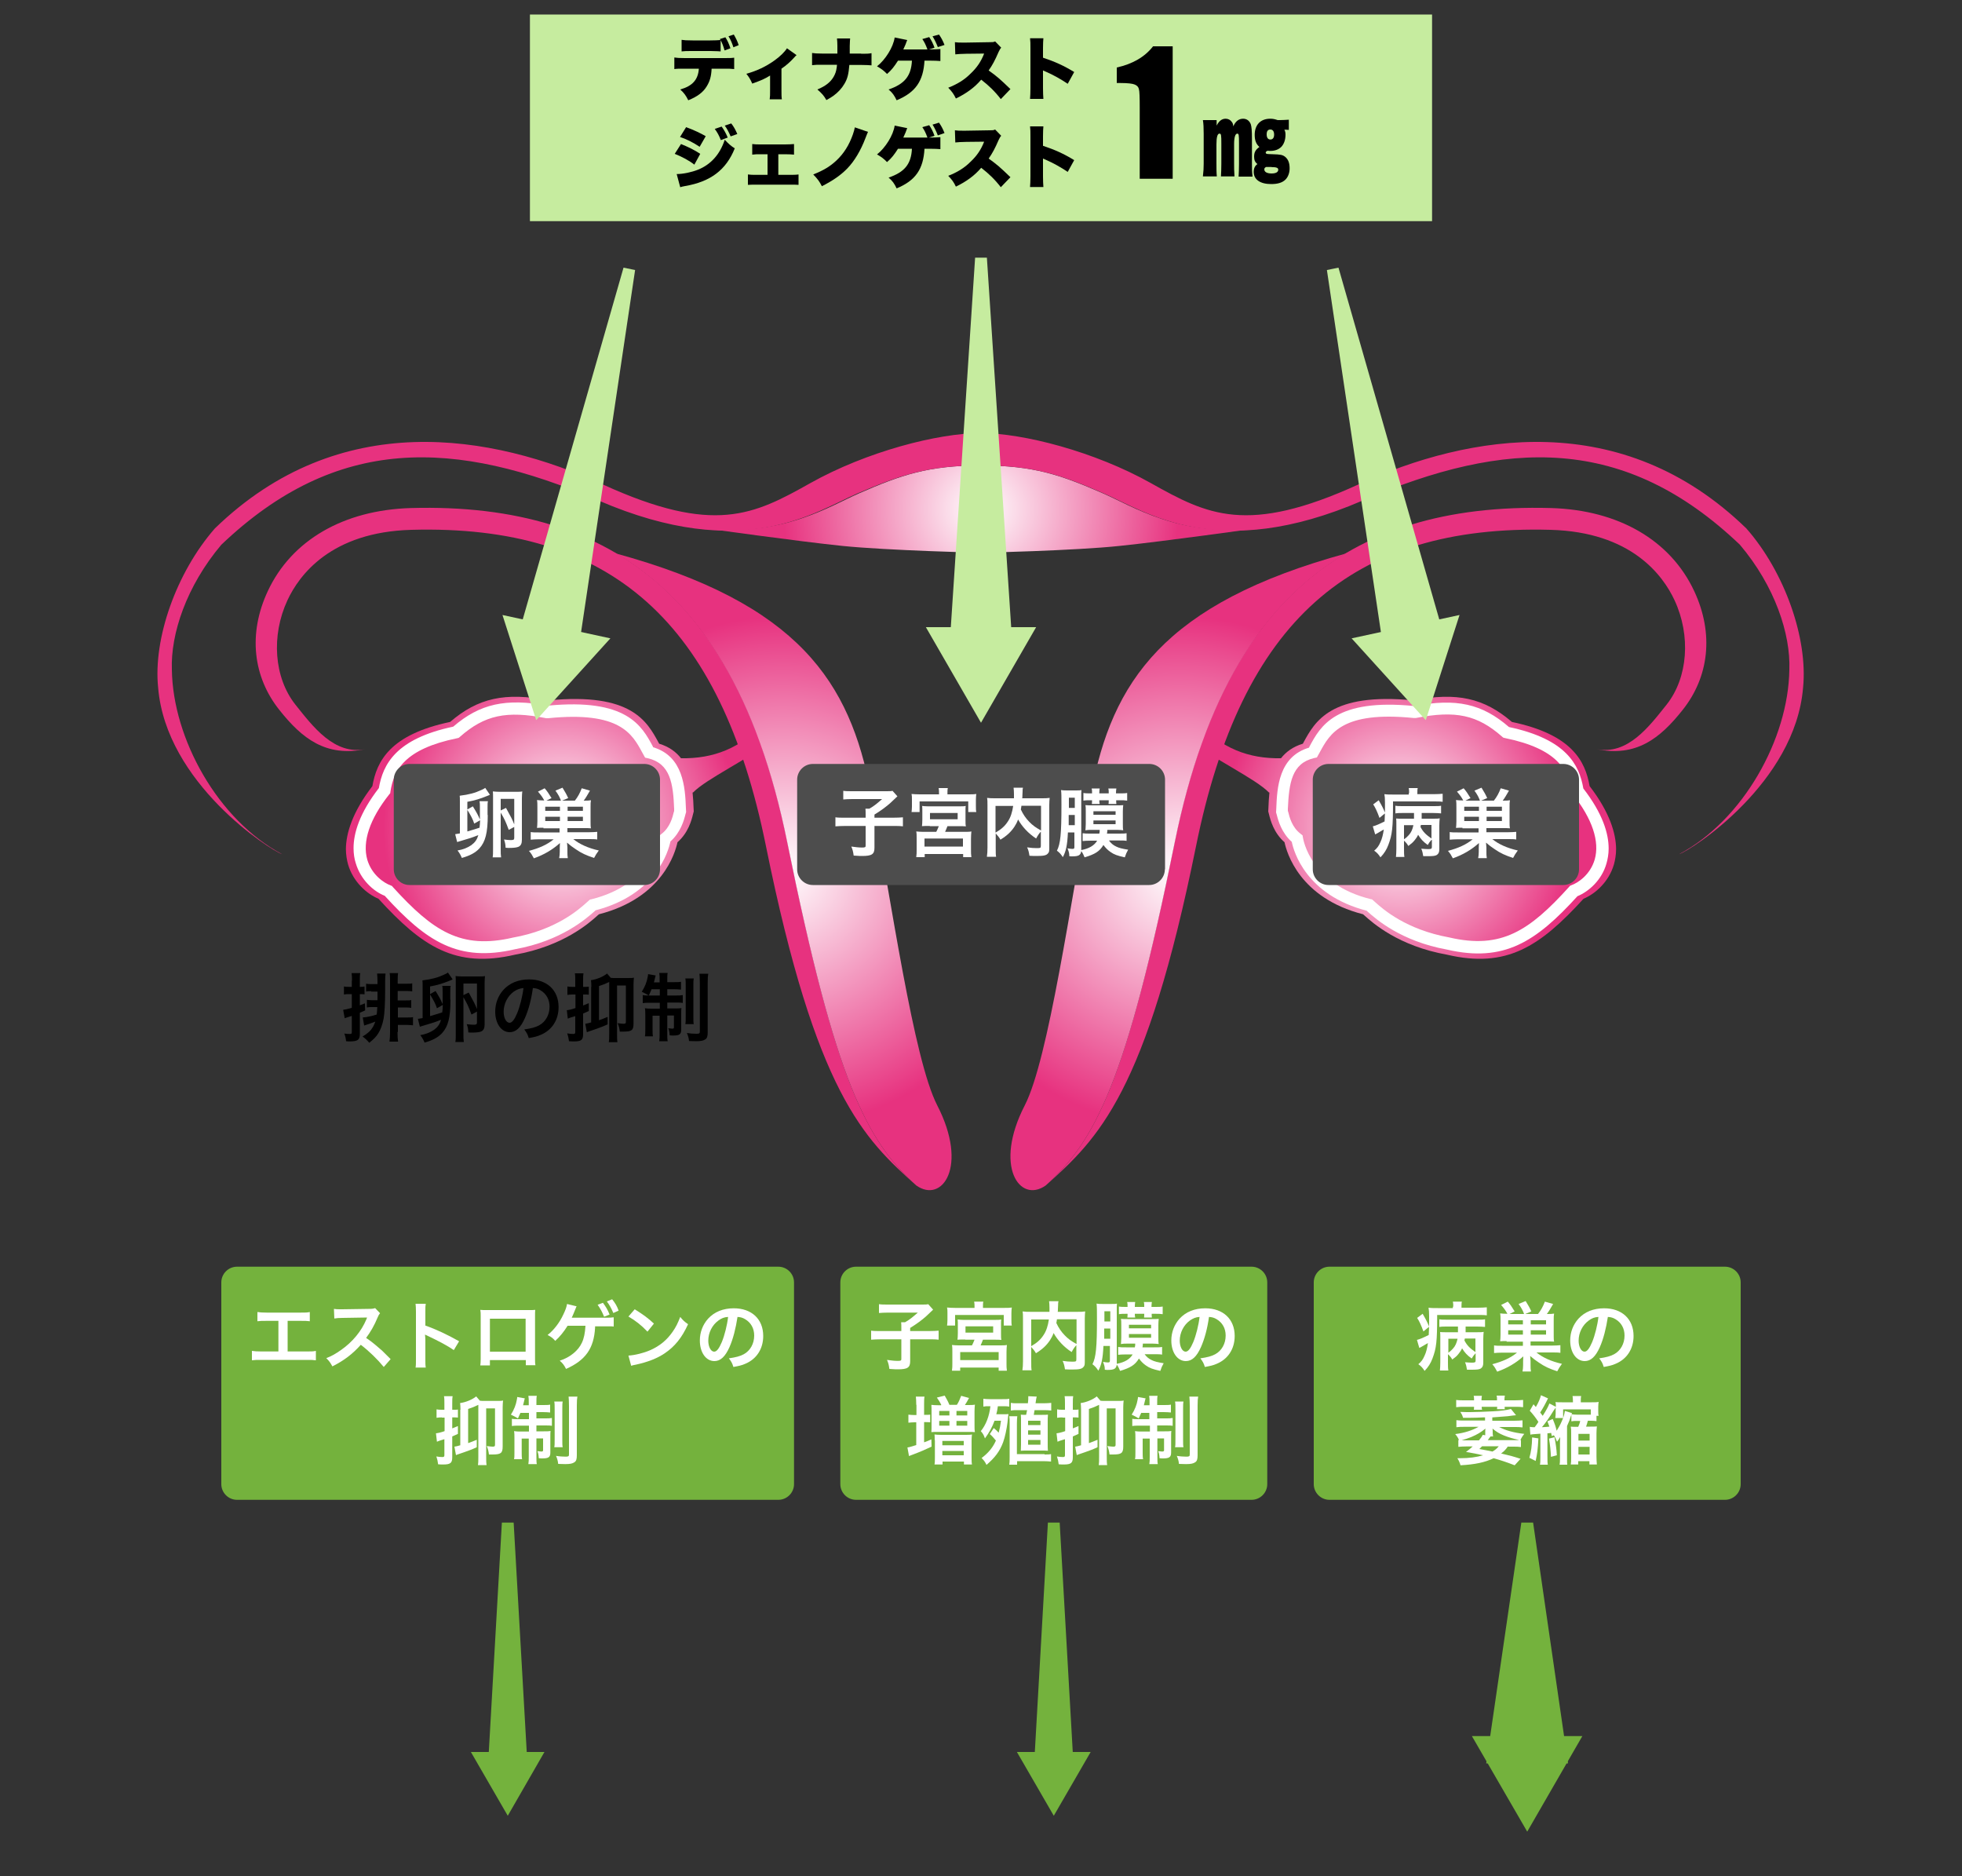 <?xml version="1.0" encoding="utf-8"?>
<!-- Generator: Adobe Illustrator 28.2.0, SVG Export Plug-In . SVG Version: 6.00 Build 0)  -->
<svg version="1.1" id="レイヤー_1" xmlns="http://www.w3.org/2000/svg" xmlns:xlink="http://www.w3.org/1999/xlink" x="0px"
	 y="0px" viewBox="0 0 1000 956.1" style="enable-background:new 0 0 1000 956.1;" xml:space="preserve">
<rect x="0" y="0" width="1000" height="956.1" fill="#333333" stroke="none"/>
<style type="text/css">
	.st0{fill:#C6EC9F;}
	.st1{fill:url(#SVGID_1_);}
	.st2{fill:#FFFFFF;}
	.st3{fill:url(#SVGID_00000108997472140299138170000001403664120888994216_);}
	.st4{fill:#E7327F;}
	.st5{fill:url(#SVGID_00000170276427619395410040000007438913947391894186_);}
	.st6{fill:url(#SVGID_00000078007211745391059690000018175751740298020530_);}
	.st7{fill:url(#SVGID_00000154423136231454845780000017866748182979199141_);}
	.st8{fill:url(#SVGID_00000116230949733556010610000007611743099498384514_);}
	.st9{fill:#4D4D4D;}
	.st10{fill:#74B23D;}
	.st11{fill:url(#SVGID_00000041998722791755804070000000964516489508961214_);}
	.st12{fill:url(#SVGID_00000160169660795701241410000007758067780497044359_);}
	.st13{fill:url(#SVGID_00000124867046354567607100000009826001709434067335_);}
	.st14{fill:url(#SVGID_00000119110312336646219240000001508760379316108451_);}
	.st15{fill:url(#SVGID_00000046315970802316455120000007424096068881017488_);}
	.st16{fill:url(#SVGID_00000008857682098983998190000005915805693347151251_);}
</style>
<rect x="270.1" y="7.4" class="st0" width="459.8" height="105.3"/>
<g>
	<g>
		<g>
			<radialGradient id="SVGID_1_" cx="713.694" cy="421.842" r="90.946" gradientUnits="userSpaceOnUse">
				<stop  offset="0" style="stop-color:#FFFFFF"/>
				<stop  offset="1" style="stop-color:#E7327F"/>
			</radialGradient>
			<path class="st1" d="M810.2,400.6c-2.2-12.7-9-26.3-39.6-32.7c-14.2-12.2-28-15.3-50.3-11c-42.1-4.1-50.1,10.7-56,21.6
				c0,0-0.1,0.3-0.3,0.5c-5,1.5-8.6,4.2-11.1,7.4h0c-16.4,0.3-30.6-5.1-42.1-18.2l-7,7.5c15,11.3,36.2,21.2,42.9,28.1l0.3,0.1
				c-0.3,2.7-0.4,5.3-0.5,7.7l-0.1,1.9l0.4,1.5c0.7,2.9,2.4,9.4,7.9,14.2c1.1,5.2,7.6,28.4,40,36.7c0.3,0.2,0.6,0.5,0.6,0.5
				c4.3,3.9,17.5,15.7,42.2,20.1c30.4,7.1,47.3-4.1,69.6-28.5c6-2.5,12.9-8.6,15.5-17.5c0.6-2.2,1.1-4.9,1.1-7.9
				C823.6,424.7,820.5,414,810.2,400.6z"/>
		</g>
		<path class="st2" d="M720.9,359.8c-40.2-4-47.9,10.2-53.5,20.7c0,0-0.1,0.3-0.2,0.5c-15.5,4.6-16.3,20.5-16.7,31.1l-0.1,1.9
			l0.4,1.4c0.7,2.8,2.4,9,7.6,13.6c1,5,7.3,27.1,38.2,35.1c0.2,0.2,0.5,0.5,0.5,0.5c4.2,3.7,16.8,15,40.4,19.3
			c29,6.7,45.3-3.9,66.5-27.2c5.8-2.4,12.4-8.2,14.8-16.7c0.6-2.1,1.1-4.7,1.1-7.6c0-7.6-3-17.8-12.9-30.6
			c-2.1-12.1-8.6-25.1-37.9-31.3C755.4,358.6,742.2,355.7,720.9,359.8z M721.6,365.9c20.3-4,31.4-1.6,44,9.5l0.6,0.5l0.8,0.2
			c26.9,5.5,32.2,16.3,34,27.2l0.1,0.8l0.5,0.6c10,12.6,13.8,24.1,11.2,33.3c-2.3,7.8-8.5,11.9-11.9,13.1l-0.7,0.3l-0.5,0.6
			c-20.2,22.3-34.5,31.9-61.1,25.7c-22-4-33.7-14.4-37.5-17.8l-1.8-1.6l-0.6-0.1c-30.7-7.5-34.4-30.3-34.6-31.3l-0.2-1.2l-1-0.8
			c-4.4-3.3-5.7-8.6-6.3-11.1c0,0-0.1-0.3-0.2-0.6c0-0.4,0-1,0-1c0.6-13,1.9-23.2,13.4-25.9l1.4-0.3l1.5-2.7
			c5.1-9.4,11.4-21.1,47.9-17.4l0.5,0L721.6,365.9z"/>
	</g>
	<g>
		<g>
			
				<radialGradient id="SVGID_00000031928606436915148220000017095309824489683860_" cx="689.162" cy="421.842" r="90.946" gradientTransform="matrix(-1 0 0 1 975.469 0)" gradientUnits="userSpaceOnUse">
				<stop  offset="0" style="stop-color:#FFFFFF"/>
				<stop  offset="1" style="stop-color:#E7327F"/>
			</radialGradient>
			<path style="fill:url(#SVGID_00000031928606436915148220000017095309824489683860_);" d="M189.8,400.6c2.2-12.7,9-26.3,39.6-32.7
				c14.2-12.2,28-15.3,50.3-11c42.1-4.1,50.1,10.7,56,21.6c0,0,0.1,0.3,0.3,0.5c5,1.5,8.6,4.2,11.1,7.4h0
				c16.4,0.3,30.6-5.1,42.1-18.2l7,7.5c-15,11.3-36.2,21.2-42.9,28.1l-0.3,0.1c0.3,2.7,0.4,5.3,0.5,7.7l0.1,1.9l-0.4,1.5
				c-0.7,2.9-2.4,9.4-7.9,14.2c-1.1,5.2-7.6,28.4-40,36.7c-0.3,0.2-0.6,0.5-0.6,0.5c-4.3,3.9-17.5,15.7-42.2,20.1
				c-30.4,7.1-47.3-4.1-69.6-28.5c-6-2.5-12.9-8.6-15.5-17.5c-0.6-2.2-1.1-4.9-1.1-7.9C176.4,424.7,179.5,414,189.8,400.6z"/>
		</g>
		<path class="st2" d="M231,370.3c-29.3,6.2-35.8,19.2-37.9,31.3c-9.9,12.8-12.9,23-12.9,30.6c0,2.9,0.4,5.4,1.1,7.6
			c2.5,8.5,9,14.4,14.8,16.7c21.2,23.3,37.5,34,66.5,27.2c23.6-4.3,36.2-15.6,40.4-19.3c0,0,0.3-0.2,0.5-0.5
			c30.9-8,37.2-30.1,38.2-35.1c5.2-4.6,6.9-10.8,7.6-13.6l0.4-1.4l-0.1-1.9c-0.4-10.6-1.3-26.5-16.7-31.1c-0.1-0.2-0.2-0.5-0.2-0.5
			c-5.6-10.4-13.3-24.6-53.5-20.7C257.8,355.7,244.6,358.6,231,370.3z M278.9,366l0.5,0c36.5-3.7,42.8,8,47.9,17.4l1.5,2.7l1.4,0.3
			c11.5,2.7,12.9,12.9,13.4,25.9c0,0,0,0.5,0,1c-0.1,0.3-0.2,0.6-0.2,0.6c-0.6,2.5-1.9,7.8-6.3,11.1l-1,0.8l-0.2,1.2
			c-0.1,1-3.9,23.7-34.6,31.3l-0.6,0.1l-1.8,1.6c-3.8,3.4-15.5,13.9-37.5,17.8c-26.5,6.2-40.8-3.4-61.1-25.7l-0.5-0.6l-0.7-0.3
			c-3.3-1.2-9.6-5.3-11.9-13.1c-2.6-9.2,1.2-20.7,11.2-33.3l0.5-0.6l0.1-0.8c1.7-10.9,7.1-21.7,34-27.2l0.8-0.2l0.6-0.5
			c12.6-11.1,23.7-13.5,44-9.5L278.9,366z"/>
	</g>
	<path class="st4" d="M533,604.1c26.9-24,51.1-47.1,76.6-172.9c23.1-114.3,78.8-164,180.7-161.2c41,1.1,57.2,23,63.2,35.9
		c8.4,18.1,6.8,39.4-4,53.1c-8.8,11-19.9,26.1-36,22.7l0,0c20.4,4.3,32.6-5.4,44.1-19.9c13.4-16.8,16.1-38.8,5.9-60.6
		c-12.1-25.9-38.6-41.3-72.9-42.3c-106.8-3-167.8,51-191.9,170C574,551.5,558.3,581.4,533,604.1"/>
	
		<radialGradient id="SVGID_00000120533737557161952240000010480188720074178219_" cx="600.786" cy="444.059" r="129.883" gradientUnits="userSpaceOnUse">
		<stop  offset="0" style="stop-color:#FFFFFF"/>
		<stop  offset="1" style="stop-color:#E7327F"/>
	</radialGradient>
	<path style="fill:url(#SVGID_00000120533737557161952240000010480188720074178219_);" d="M533,604.1c-13.3,9.4-26.7-9.8-10.7-40.8
		c12.2-23.8,23.3-103.8,33.9-159.6c10.6-55.9,36.4-96.2,130.4-121.8v-0.2c-44.5,26-73,74.5-87.8,147.3
		C574,551.5,558.3,581.4,533,604.1z"/>
	<path class="st4" d="M467,604.1c-26.9-24-51.1-47.1-76.6-172.9c-23.1-114.3-78.8-164-180.7-161.2c-41,1.1-57.2,23-63.2,35.9
		c-8.4,18.1-6.8,39.4,4,53.1c8.8,11,19.9,26.1,36,22.7l0,0c-20.4,4.3-32.6-5.4-44.1-19.9c-13.4-16.8-16.1-38.8-5.9-60.6
		c12.1-25.9,38.6-41.3,72.9-42.3c106.8-3,167.8,51,191.9,170C426,551.5,441.7,581.4,467,604.1"/>
	
		<radialGradient id="SVGID_00000075845688086531094190000010007661030888431290_" cx="399.214" cy="444.059" r="129.883" gradientUnits="userSpaceOnUse">
		<stop  offset="0" style="stop-color:#FFFFFF"/>
		<stop  offset="1" style="stop-color:#E7327F"/>
	</radialGradient>
	<path style="fill:url(#SVGID_00000075845688086531094190000010007661030888431290_);" d="M467,604.1c13.3,9.4,26.7-9.8,10.7-40.8
		c-12.2-23.8-23.3-103.8-33.9-159.6c-10.6-55.9-36.4-96.2-130.4-121.8v-0.2c44.5,26,73,74.5,87.8,147.3
		C426,551.5,441.7,581.4,467,604.1z"/>
	
		<radialGradient id="SVGID_00000109006183290794859660000003009467584410704797_" cx="500.005" cy="259.479" r="100.799" gradientUnits="userSpaceOnUse">
		<stop  offset="0" style="stop-color:#FFFFFF"/>
		<stop  offset="1" style="stop-color:#E7327F"/>
	</radialGradient>
	<path style="fill:url(#SVGID_00000109006183290794859660000003009467584410704797_);" d="M500,281.7c0,0-48.1-1.2-70.6-3.5
		c-22.5-2.3-70.2-9-70.2-9c40,4.4,63.4-11.2,78.9-17.9c21.1-9.2,35-14.1,61.9-14.1c26.9,0,40.7,4.9,61.9,14.1
		c15.5,6.7,38.9,22.4,78.9,17.9c0,0-47.7,6.7-70.2,9C548.1,280.6,500,281.7,500,281.7z"/>
	<path class="st4" d="M500,237.2c27.3,0,41.3,5,62.7,14.3c21.5,9.3,57.9,35.4,131.5,3.7c73.7-31.7,133.9-33.6,192.6,22.4
		c17.8,21,25.9,45.5,25.2,63.7c-0.5,35.2-23.5,76.6-56.2,94c6.3-2.1,59.2-36.2,63.2-84.9c2.5-25-9.3-58.8-28.9-81.1
		c-63.4-61.6-141.1-48.3-197.8-22.4c-56.7,25.9-77,15.4-105.7-0.7c-28.7-16.1-65.1-25.5-86.8-25.5c-21.7,0-58.1,9.4-86.8,25.5
		c-28.7,16.1-49,26.6-105.7,0.7c-56.7-25.9-134.3-39.2-197.8,22.4c-19.6,22.4-31.5,56.1-28.9,81.1c4,48.7,57,82.8,63.2,84.9
		c-32.7-17.4-55.7-58.8-56.2-94c-0.7-18.2,7.4-42.6,25.2-63.7c58.8-56,118.9-54.1,192.6-22.4c73.7,31.7,110.1,5.6,131.5-3.7
		C458.7,242.2,472.7,237.2,500,237.2z"/>
</g>
<g>
	<path class="st9" d="M336.4,443c0,4.4-3.6,8-8,8H208.7c-4.4,0-8-3.6-8-8v-45.7c0-4.4,3.6-8,8-8h119.7c4.4,0,8,3.6,8,8V443z"/>
</g>
<g>
	<path class="st2" d="M248.6,415.3c0,9.1-1.2,13.7-4.3,17.1c-2.1,2.2-4.7,3.6-8.9,4.8c-0.6-1.4-1.1-2.4-2.2-3.8
		c2.9-0.5,5.1-1.4,7-2.7c1.9-1.4,2.9-2.8,3.6-5.1c-0.3,0.1-0.3,0.1-0.9,0.3c-2.5,1-2.5,1-9.9,3.2l-1-4c0.8-0.1,1.4-0.2,2.4-0.4
		v-15.8c0-2,0-2.6-0.1-3.4c4.8-0.6,7.8-1.4,11.2-3c0.8-0.3,1.2-0.6,1.8-1l2.4,3.5c-0.6,0.3-0.6,0.3-1.9,0.8
		c-2.7,1.1-5.7,2.1-9.6,2.8v3.9l2.8-1.6c2.2,3.6,2.6,4.4,3.6,6.7c0-1.1,0-1.6,0-2.5v-3.5c0-1.4,0-2.5-0.2-3.3h4.3
		c-0.2,0.7-0.2,1.6-0.2,3.4V415.3z M238.2,423.7c2.1-0.6,3.7-1.1,6.2-1.9c0.2-1.3,0.2-2.1,0.3-3.8l-3,1.7c-0.7-2.2-1.6-3.9-3.5-7
		V423.7z M255.2,432.4c0,2.3,0,3.2,0.2,4.5h-4.3c0.2-1.2,0.2-2.4,0.2-4.5v-26c0-1.4,0-2.2-0.1-3.1c1,0.1,2.1,0.2,3.5,0.2h8.2
		c1.6,0,2.4,0,3.3-0.2c-0.1,1.1-0.2,1.9-0.2,3.5v21.1c0,2-0.5,3-1.7,3.6c-0.9,0.4-2.4,0.6-4.9,0.6c-0.3,0-0.8,0-1.7-0.1
		c-0.1-1.8-0.2-2.3-0.8-4.2c1.3,0.2,2.7,0.3,3.5,0.3c1.3,0,1.7-0.2,1.7-1.1v-5.6l-2.8,1.5c-1.6-4.3-2.1-5.4-4.1-8.8V432.4z
		 M257.9,411.7c2.7,4.9,3.2,5.9,4.2,8.4v-13h-6.9v5.9L257.9,411.7z"/>
	<path class="st2" d="M277,421.8c-1.1,0-2.1,0-3.3,0.1c0.1-0.8,0.2-1.9,0.2-3.4v-7.2c0-1.5,0-2.5-0.2-3.6c1.1,0.1,1.8,0.2,3.7,0.2
		c-1-1.8-1.5-2.5-3.2-4.5l3.4-1.7c1.5,1.8,1.7,2.1,3.5,5l-2.6,1.3h7.4c-0.6-1.7-1.4-3.2-2.8-5.1l3.6-1.5c1.3,2.1,2.1,3.5,2.9,5.3
		l-3.1,1.3h6.5c1.5-1.9,2.5-3.7,3.5-6.3l4.2,1.2c-1.1,1.9-2.3,4-3.2,5.1c1.8,0,2.6,0,3.7-0.2c-0.2,1-0.2,1.6-0.2,3.6v7.2
		c0,1.7,0,2.5,0.2,3.5c-0.9-0.1-2.1-0.1-3.1-0.1h-8.9v2.1h11.1c1.7,0,2.9-0.1,4.1-0.2v3.9c-1.1-0.2-2.4-0.2-4.1-0.2h-8.1
		c3.2,2.6,7.6,4.6,13,5.8c-1.1,1.5-1.7,2.4-2.4,3.8c-4-1.3-6.4-2.4-9.3-4.4c-1.7-1.1-3-2.1-4.5-3.4c0.1,1.7,0.2,2.1,0.2,2.5v2
		c0,1.4,0,2.3,0.2,3.4h-4.4c0.2-1.1,0.3-2,0.3-3.3v-1.9c0-0.5,0-0.8,0.1-2.5c-3.8,3.4-8,5.9-13.3,7.8c-0.9-1.7-1.3-2.4-2.5-3.8
		c5.3-1.4,9.3-3.2,12.6-5.9h-7.6c-1.7,0-2.8,0.1-4.1,0.2v-3.9c1,0.2,2.2,0.2,4,0.2h10.7v-2.1H277z M277.9,413.2h7.5v-2.1h-7.5V413.2
		z M277.9,418.4h7.5v-2.2h-7.5V418.4z M289.3,413.2h7.8v-2.1h-7.8V413.2z M289.3,418.4h7.8v-2.2h-7.8V418.4z"/>
</g>
<g>
	<path class="st9" d="M804.8,443c0,4.4-3.6,8-8,8H677.1c-4.4,0-8-3.6-8-8v-45.7c0-4.4,3.6-8,8-8h119.7c4.4,0,8,3.6,8,8V443z"/>
</g>
<g>
	<path class="st2" d="M702.7,407.8c1.8,3.1,2.4,4.3,3.3,6.6l-2.9,2.4c-1.2-3.3-2.1-5.2-3.2-6.9L702.7,407.8z M718.2,404.2
		c0-1.2,0-1.8-0.2-2.6h4.6c-0.2,0.7-0.2,1.4-0.2,2.7v0.4h8.4c1.9,0,3.3-0.1,4.5-0.2v4.1c-1.3-0.2-2.7-0.2-4.6-0.2h-20.7
		c0,13.6-0.4,16.9-2.4,22.2c-0.9,2.4-2.1,4.3-4,6.3c-1.1-1.7-1.9-2.5-3.2-3.4c1.5-1.3,2.3-2.3,3.2-4.4c0.8-1.7,1.3-3.7,1.7-6.4
		c-1.2,0.7-2.6,1.5-3.6,2.1c-0.2,0.1-0.6,0.3-0.8,0.4l-1.2-4.1c1.4-0.3,3.6-1.3,6-2.5c0.1-2.4,0.2-3.9,0.2-7.1c0-1,0-1.9,0-2.4
		c0-2.4-0.1-3.1-0.3-4.4c1.4,0.2,2.6,0.2,4.8,0.2h7.6V404.2z M729.6,428c-0.9,1-1.3,1.5-1.9,2.6c-2.4-1.7-3.6-3.1-4.9-5.2
		c-0.5,1.1-1,1.8-1.8,2.8c-1,1.2-1.6,1.7-3.2,2.9c-0.6-1.1-1.3-1.9-2.2-2.7v4.1c0,1.9,0,3,0.2,4.2h-4.3c0.1-1.2,0.2-2.4,0.2-4.2
		v-12.7c0-1.2,0-1.7-0.1-2.7c0.9,0.1,1.7,0.1,3.4,0.1h5.7c0-0.8,0-1,0-2.1v-0.8H715c-1.5,0-2.6,0-3.8,0.2v-3.9
		c1.1,0.2,2.1,0.2,3.8,0.2h15.5c2.1,0,3.1,0,4-0.2v3.9c-1.2-0.1-2.2-0.2-4-0.2h-5.9l0,1.6c0,0.3,0,0.5,0,1.3h5.5
		c2.2,0,2.8,0,3.7-0.2c-0.1,1.1-0.2,2.1-0.2,3.7v12c0,1.6-0.4,2.4-1.3,3c-0.9,0.5-2,0.6-4.7,0.6c-0.4,0-1.1,0-2.2,0
		c-0.2-1.4-0.5-2.7-1-3.8c1.2,0.1,2.7,0.2,3.5,0.2c1.6,0,1.9-0.2,1.9-1.1V428z M715.6,427.7c0.9-0.6,1.6-1.2,2.4-2.1
		c1.3-1.4,1.9-2.9,2.4-5.1h-4.8V427.7z M724.2,420.4c-0.1,0.4-0.1,0.5-0.2,1c1.3,2.5,2.7,3.9,5.6,5.9v-6.9H724.2z"/>
	<path class="st2" d="M745.4,421.8c-1.1,0-2.1,0-3.3,0.1c0.1-0.8,0.2-1.9,0.2-3.4v-7.2c0-1.5,0-2.5-0.2-3.6c1.1,0.1,1.8,0.2,3.7,0.2
		c-1-1.8-1.5-2.5-3.2-4.5l3.4-1.7c1.5,1.8,1.7,2.1,3.5,5l-2.6,1.3h7.4c-0.6-1.7-1.4-3.2-2.8-5.1l3.6-1.5c1.3,2.1,2.1,3.5,2.9,5.3
		l-3.1,1.3h6.5c1.5-1.9,2.5-3.7,3.5-6.3l4.2,1.2c-1.1,1.9-2.3,4-3.2,5.1c1.8,0,2.6,0,3.7-0.2c-0.2,1-0.2,1.6-0.2,3.6v7.2
		c0,1.7,0,2.5,0.2,3.5c-1-0.1-2.1-0.1-3.1-0.1h-8.9v2.1h11.1c1.7,0,2.9-0.1,4.1-0.2v3.9c-1.1-0.2-2.4-0.2-4.1-0.2h-8.1
		c3.2,2.6,7.6,4.6,13,5.8c-1.1,1.5-1.7,2.4-2.4,3.8c-4-1.3-6.4-2.4-9.3-4.4c-1.7-1.1-3-2.1-4.5-3.4c0.1,1.7,0.2,2.1,0.2,2.5v2
		c0,1.4,0,2.3,0.2,3.4h-4.4c0.2-1.1,0.3-2,0.3-3.3v-1.9c0-0.5,0-0.8,0.1-2.5c-3.8,3.4-8,5.9-13.3,7.8c-0.9-1.7-1.3-2.4-2.5-3.8
		c5.3-1.4,9.3-3.2,12.6-5.9H743c-1.7,0-2.8,0.1-4.1,0.2v-3.9c1,0.2,2.2,0.2,4,0.2h10.7v-2.1H745.4z M746.3,413.2h7.5v-2.1h-7.5
		V413.2z M746.3,418.4h7.5v-2.2h-7.5V418.4z M757.7,413.2h7.8v-2.1h-7.8V413.2z M757.7,418.4h7.8v-2.2h-7.8V418.4z"/>
</g>
<g>
	<path d="M179.4,499.8c0-1.8,0-2.7-0.2-3.9h4.4c-0.2,1.1-0.2,2.1-0.2,3.9v3.1h0.3c0.9,0,1.4,0,2.1-0.2v4c-0.8-0.1-1.3-0.1-2.1-0.1
		h-0.3v5.7c0.8-0.3,1.3-0.5,2.6-1l0.1,3.6c-1.3,0.6-1.6,0.7-2.7,1.2V527c0,2.9-1.1,3.7-5.2,3.7c-0.5,0-0.9,0-1.8-0.1
		c-0.2-1.7-0.4-2.5-0.9-3.9c1.3,0.2,2.2,0.2,2.9,0.2c0.8,0,0.9-0.2,0.9-1.1v-8.1c-0.6,0.2-1.3,0.4-2.2,0.7c-0.9,0.3-1,0.3-1.4,0.5
		l-0.8-4.3c0.9-0.1,1.9-0.3,4.4-1v-7h-1.3c-1,0-1.7,0-2.7,0.2v-4.1c0.9,0.2,1.6,0.2,2.7,0.2h1.3V499.8z M189.2,505.1
		c-1.1,0-1.8,0-2.6,0.2v-4c0.7,0.1,1.4,0.2,2.6,0.2h3.2v-1.3c0-1.8-0.1-3-0.2-4.1h4.3c-0.1,1-0.2,2.3-0.2,3.9v4.8
		c0,6.1-0.3,11.9-0.8,14.4c-0.6,3-1.5,5.5-2.7,7.4c-1.1,1.7-2.1,2.8-4.6,4.8c-1.1-1.3-1.9-2.1-3.4-3.2c2.8-1.7,4.1-2.9,5.3-4.9
		c0.5-0.9,0.8-1.6,1.2-2.7c-2,0.8-3.5,1.3-5.7,2l-0.7-4.1c2.2-0.2,4.7-0.7,7.1-1.5c0.2-1.4,0.2-2.2,0.3-3.8h-2.8c-1,0-1.7,0-2.5,0.2
		v-3.9c0.8,0.1,1.4,0.2,2.4,0.2h3c0-1.1,0-1.6,0-2.4v-2H189.2z M202.6,525.9c0,2.1,0.1,3.5,0.3,4.9h-4.4c0.2-1.4,0.3-2.7,0.3-4.9
		v-25.8c0-1.7,0-3-0.2-4.2h4.3c-0.2,1.1-0.2,2.1-0.2,4v1.4h4.7c1.3,0,2,0,2.7-0.2v4.1c-0.9-0.1-1.7-0.2-2.7-0.2h-4.7v4.8h4.3
		c1.4,0,1.9,0,2.6-0.2v4c-0.8-0.1-1.5-0.2-2.5-0.2h-4.3v5.1h4.8c1.4,0,2.1,0,2.9-0.2v4.2c-0.9-0.1-1.9-0.2-2.8-0.2h-4.9V525.9z"/>
	<path d="M229.6,509.4c0,9.1-1.2,13.7-4.3,17.1c-2.1,2.2-4.7,3.6-8.9,4.8c-0.6-1.4-1.1-2.4-2.2-3.8c2.9-0.5,5.1-1.4,7-2.7
		c1.9-1.4,2.9-2.8,3.6-5.1c-0.3,0.1-0.3,0.1-0.9,0.3c-2.5,1-2.5,1-9.9,3.2l-1-4c0.8-0.1,1.4-0.2,2.4-0.4v-15.8c0-2,0-2.6-0.1-3.4
		c4.8-0.6,7.8-1.4,11.2-3c0.8-0.3,1.2-0.6,1.8-1l2.4,3.5c-0.6,0.3-0.6,0.3-1.9,0.8c-2.7,1.1-5.7,2.1-9.6,2.8v3.9l2.8-1.6
		c2.2,3.6,2.6,4.4,3.6,6.7c0-1.1,0-1.6,0-2.5v-3.5c0-1.4,0-2.5-0.2-3.3h4.3c-0.2,0.7-0.2,1.6-0.2,3.4V509.4z M219.2,517.8
		c2.1-0.6,3.7-1.1,6.2-1.9c0.2-1.3,0.2-2.1,0.3-3.8l-3,1.7c-0.7-2.2-1.6-3.9-3.5-7V517.8z M236.2,526.5c0,2.3,0,3.2,0.2,4.5h-4.3
		c0.2-1.2,0.2-2.4,0.2-4.5v-26c0-1.4,0-2.2-0.1-3.1c1,0.1,2.1,0.2,3.5,0.2h8.2c1.6,0,2.4,0,3.3-0.2c-0.1,1.1-0.2,1.9-0.2,3.5V522
		c0,2-0.5,3-1.7,3.6c-0.9,0.4-2.4,0.6-4.9,0.6c-0.3,0-0.8,0-1.7-0.1c-0.1-1.8-0.2-2.3-0.8-4.2c1.3,0.2,2.7,0.3,3.5,0.3
		c1.3,0,1.7-0.2,1.7-1.1v-5.6l-2.8,1.5c-1.6-4.3-2.1-5.4-4.1-8.8V526.5z M238.9,505.8c2.7,4.9,3.2,5.9,4.2,8.4v-13h-6.9v5.9
		L238.9,505.8z"/>
	<path d="M267.5,518.9c-2.2,4.9-4.6,7.1-7.7,7.1c-4.3,0-7.4-4.4-7.4-10.5c0-4.2,1.5-8.1,4.2-11.1c3.2-3.5,7.7-5.3,13.1-5.3
		c9.1,0,15,5.5,15,14.1c0,6.6-3.4,11.8-9.2,14.2c-1.8,0.8-3.3,1.1-6,1.6c-0.6-2-1.1-2.8-2.3-4.4c3.5-0.5,5.8-1.1,7.6-2.1
		c3.3-1.8,5.3-5.4,5.3-9.5c0-3.6-1.6-6.6-4.7-8.4c-1.2-0.7-2.2-1-3.8-1.1C270.8,509.4,269.4,514.6,267.5,518.9z M261.9,505.3
		c-3.2,2.3-5.2,6.2-5.2,10.3c0,3.1,1.3,5.6,3,5.6c1.3,0,2.5-1.6,3.9-4.9c1.4-3.4,2.7-8.5,3.2-12.8
		C264.9,503.7,263.5,504.2,261.9,505.3z"/>
	<path d="M291.9,506.8c-0.8,0-1.6,0-2.7,0.2v-4.3c0.9,0.2,1.6,0.2,2.7,0.2h1.3v-3c0-1.8,0-2.8-0.2-3.9h4.4c-0.2,1.1-0.2,2-0.2,3.9v3
		h1c0.8,0,1.3,0,1.9-0.1v4.1c-0.7-0.1-1.1-0.1-1.9-0.1h-1v5.6c1-0.4,1.5-0.6,2.9-1.2v4c-1.5,0.7-2.1,0.9-2.9,1.3V527
		c0,2.9-0.9,3.7-4.6,3.7c-0.8,0-1.4,0-2.6-0.1c-0.2-1.6-0.4-2.5-0.9-4c1.1,0.2,2.1,0.3,3,0.3s1.1-0.2,1.1-1v-8.1
		c-0.8,0.2-0.8,0.3-1.3,0.4c-1,0.3-2.2,0.7-2.5,0.9l-0.5-4.3c1-0.1,2.4-0.4,4.4-1.1v-6.9H291.9z M301.4,502.9c0-1.7-0.1-2.7-0.2-3.4
		c2.9-0.4,6.3-1.8,8.2-3.4l1.9,2.2c0.8,0.1,1.4,0.1,2.4,0.1h6.1c1.8,0,2.6,0,3.3-0.2c-0.1,1.1-0.2,1.9-0.2,3.5v19.9
		c0,3.4-0.9,4.1-5.2,4.1c-0.4,0-0.8,0-1.8,0c-0.2-1.6-0.4-2.6-1.1-4.3c1.7,0.2,2.2,0.3,3,0.3c1,0,1.2-0.2,1.2-1v-18.5h-4.5v24.4
		c0,2.2,0,3.2,0.2,4.5h-4.4c0.2-1.3,0.2-2.4,0.2-4.5v-26.2c-1.6,0.8-3.3,1.5-5.2,2.1v17.4c1.8-0.6,2.4-0.9,4.4-1.7l0,3.8
		c-1.9,0.9-4.5,1.9-6.3,2.5c-1.7,0.6-2.8,1-3.5,1.2c-0.4,0.2-0.5,0.2-0.8,0.3l-0.8-4.3c0.9-0.1,1.6-0.3,3-0.7V502.9z"/>
	<path d="M332,504.4c-0.5,1.1-0.7,1.6-1.3,2.9c-1.5-0.9-2.2-1.2-3.6-1.9c1.6-2.5,2.6-5.1,3-7.5c0.2-0.9,0.2-1.1,0.2-1.5l3.9,0.7
		c-0.1,0.3-0.3,0.9-0.4,1.5c-0.1,0.4-0.3,1.3-0.5,2h2.9v-1.1c0-1.8,0-2.6-0.2-3.7h4.3c-0.2,0.9-0.2,1.7-0.2,3.6v1.1h3.2
		c1.9,0,2.8,0,3.8-0.2v4c-1.1-0.1-2-0.2-3.8-0.2h-3.2v3.2h4.4c1.5,0,2.4,0,3.5-0.2v4c-0.9-0.2-1.8-0.2-3.6-0.2h-4.3v3h3.7
		c1.7,0,2.5,0,3.5-0.2c-0.1,0.9-0.1,1.7-0.1,3.4v7.6c0,2.4-0.9,3-4.2,3c-0.3,0-0.7,0-1.7-0.1c-0.1-1.6-0.2-2.4-0.7-3.6
		c0.6,0.1,1.6,0.2,2,0.2c0.7,0,0.9-0.2,0.9-0.6v-6.1h-3.4v9c0,2.1,0,3.1,0.2,4.1H336c0.2-1.2,0.2-2.1,0.2-4.1v-8.9h-3.6v6.8
		c0,1.6,0,2.7,0.2,3.7h-4.1c0.2-1,0.2-1.7,0.2-3.7v-7c0-1.5,0-2.5-0.2-3.6c1.2,0.2,2.1,0.2,3.7,0.2h3.9v-3h-4.8
		c-1.7,0-2.8,0-3.9,0.2v-4.1c1,0.2,1.9,0.2,3.4,0.2h5.3v-3.2H332z M353.6,498.6c-0.2,1-0.2,2.1-0.2,4v15.3c0,2.3,0,3.1,0.2,4h-4.3
		c0.2-1,0.2-1.7,0.2-4.1v-15.2c0-1.9,0-3-0.2-4H353.6z M361,496.1c-0.2,1.1-0.3,2.2-0.3,4.6v25.4c0,2-0.3,3-1.3,3.6
		c-0.9,0.6-2.1,0.9-4.6,0.9c-0.2,0-1.4,0-3.6-0.1c-0.2-1.8-0.5-2.6-1.1-4.1c1.8,0.3,3.5,0.4,4.9,0.4s1.7-0.2,1.7-1.1v-24.8
		c0-2.3-0.1-3.5-0.2-4.7H361z"/>
</g>
<g>
	<path class="st9" d="M593.7,443c0,4.4-3.6,8-8,8H414.3c-4.4,0-8-3.6-8-8v-45.7c0-4.4,3.6-8,8-8h171.5c4.4,0,8,3.6,8,8V443z"/>
</g>
<g>
	<path class="st2" d="M441.2,415c0-1.2,0-2-0.1-2.9h2c2.6-1.5,3.6-2.4,6.5-4.9h-15.2c-2,0-3.3,0.1-4.6,0.2V403
		c1.3,0.2,2.6,0.2,4.6,0.2h17.2c1.9,0,2.5,0,3.3-0.2l2.5,2.8c-1,0.9-1,0.9-3.6,3.4c-1.9,1.7-4.8,3.9-8.1,5.9v1.6h9.3
		c2.5,0,3.9-0.1,5.2-0.2v4.6c-1.5-0.2-2.8-0.2-5.2-0.2h-9.3v11.1c0,3.3-1.3,4.2-6.3,4.2c-0.8,0-1.5,0-4.3-0.2
		c-0.3-2.2-0.5-2.9-1.2-4.6c2.3,0.3,3.7,0.5,5.5,0.5c1.6,0,1.8-0.2,1.8-1v-10H431c-2.3,0-3.6,0.1-5.2,0.2v-4.6
		c1.4,0.2,2.8,0.2,5.3,0.2h10.1V415z"/>
	<path class="st2" d="M478.6,404c0-0.9,0-1.5-0.2-2.4h4.7c-0.2,0.7-0.2,1.4-0.2,2.4v0.8h10.5c1.8,0,3,0,4.2-0.2
		c-0.1,0.8-0.2,1.5-0.2,2.8v3.5c0,1.1,0,2,0.2,2.9h-4.1v-5.4h-24.8v5.4h-4.1c0.1-0.9,0.2-1.6,0.2-2.9v-3.5c0-1.2,0-1.9-0.2-2.8
		c1.2,0.1,2.3,0.2,4.2,0.2h9.8V404z M473.9,420.9c-2,0-2.8,0-4,0.1c0.1-0.9,0.2-1.5,0.2-3.4v-4.1c0-1.3,0-2-0.1-2.8
		c0.8,0.1,1.6,0.2,2.8,0.2h16.7c1.1,0,1.9,0,2.7-0.2c-0.1,0.6-0.1,1.4-0.1,3v4c0,2,0,2.5,0.2,3.4c-1.2-0.1-2.2-0.1-4-0.1h-5.4
		c-0.4,1.1-0.8,2-1.2,2.9h9.8c1.8,0,2.6,0,3.6-0.2c-0.1,1.1-0.2,2.1-0.2,3.7v5.7c0,1.4,0,2.4,0.2,3.7h-4.2v-1.6h-19.6v1.6H467
		c0.2-1.3,0.2-2.5,0.2-3.8v-5.7c0-1.7,0-2.6-0.2-3.6c1.1,0.1,2,0.2,3.5,0.2h6.7c0.5-0.9,0.8-1.7,1.3-2.9H473.9z M471.2,431.4h19.6
		v-4.1h-19.6V431.4z M474,417.5h14.1v-3.2H474V417.5z"/>
	<path class="st2" d="M530.6,423.7c-1,1-1.7,2.1-2.5,3.6c-4-2.6-7.2-6.1-9.2-9.7c-0.5,1.4-1.1,2.5-1.8,3.6c-1.8,2.7-3.8,4.6-7.2,6.7
		c-0.5-1-1.4-2.1-2.4-3.2v7.4c0,2.4,0,3.5,0.2,4.5H503c0.2-1.3,0.3-2.8,0.3-4.6v-21.7c0-1.6,0-2.6-0.2-3.7c1.4,0.2,2.4,0.2,4.4,0.2
		h9.3c0-0.9,0-1.4,0-2.1c0-1.5-0.1-2.4-0.2-3.3h4.8c-0.2,0.7-0.2,1-0.2,1.9c0,0.5,0,0.5-0.1,2.1c0,0.8,0,0.8-0.1,1.4h9.7
		c2.1,0,3,0,4.3-0.2c-0.1,1-0.2,2.1-0.2,3.7v21.8c0,1.6-0.1,2.2-0.6,2.7c-0.8,1.1-2.2,1.4-5.8,1.4c-1,0-2.2,0-3.7-0.1
		c-0.3-1.9-0.5-2.8-1.2-4.3c1.9,0.3,3.5,0.4,4.9,0.4c1.9,0,2.1-0.1,2.1-1.2V423.7z M507.4,424.3c3.1-1.8,4.8-3.4,6.3-5.7
		c1.4-2.1,2.2-4.6,2.7-7.9h-9V424.3z M520.6,410.7c-0.1,0.9-0.2,1.1-0.3,1.8c1.1,2.4,2.6,4.6,4.3,6.3c1.6,1.7,3.4,3,6,4.4v-12.6
		H520.6z"/>
	<path class="st2" d="M565.3,428.4c0.9,1.3,2.1,2.3,3.6,3c1.4,0.7,3,1.1,6.1,1.6c-0.9,1.6-1.1,2.1-1.7,3.9c-4-0.9-5.4-1.4-7.4-2.8
		c-1.4-1-2.4-2-3.5-3.5c-2,3.3-4.3,4.7-9.6,6.3c-0.5-1.2-0.9-2.1-1.7-3.2c-0.3,2.1-1.3,2.7-4.7,2.7c-0.3,0-0.7,0-1.4-0.1
		c0-1.6-0.2-2.1-0.9-4c1.2,0.2,1.8,0.3,2.5,0.3c0.8,0,1-0.2,1-1v-7.4h-3.3c-0.3,6.5-1,9.7-2.6,12.6c-1-1.6-1.8-2.4-3-3.3
		c1.8-3.5,2.3-8.5,2.3-23.4c0-4.5,0-5.6-0.2-7.5c1,0.2,2.1,0.2,3.5,0.2h3.7c1.7,0,2.6,0,3.2-0.2c-0.1,0.8-0.1,1.6-0.1,3.3v27.3
		c4.1-0.8,6.7-2.4,8.1-4.8h-3.2c-2.1,0-3.2,0.1-4.2,0.2v-4c1.2,0.2,1.9,0.2,4.1,0.2h4.4c0.2-0.8,0.2-1.1,0.2-1.9h-4.1
		c-1.1,0-2.1,0-3.2,0.2c0.1-0.7,0.1-0.7,0.2-3.2v-6.4c0-1.7,0-2.4-0.2-3.2c1,0.1,2.1,0.1,3.5,0.1h12.3c1.4,0,2.4,0,3.5-0.1
		c-0.1,0.7-0.2,1.7-0.2,3.2v6.4c0,1.6,0,2.4,0.2,3.2c-1-0.1-2-0.2-3.1-0.2h-5c0,0.9-0.1,1.2-0.2,1.9h5.9c2.2,0,3,0,4.1-0.2v3.9
		c-1.1-0.2-2.1-0.2-4.1-0.2H565.3z M544.7,415.3c0,3.2,0,4.9,0,5.2h3.1v-5.2H544.7z M547.8,406.5h-3v5.2h3V406.5z M570.6,404.3
		c1.8,0,2.8,0,3.9-0.2v3.9c-1.2-0.2-2.2-0.2-3.8-0.2h-1.8c0,0.8,0,1.3,0.1,1.9h-4c0.1-0.7,0.1-1.1,0.1-1.9h-4.8c0,0.8,0,1.1,0.2,1.9
		h-4c0.1-0.7,0.1-1.1,0.1-1.9h-0.5c-1.7,0-2.7,0-3.9,0.2v-3.9c1.1,0.2,2,0.2,3.9,0.2h0.5V404c0-1,0-1.5-0.2-2.2h4.1
		c-0.1,0.6-0.2,1.2-0.2,2.2v0.3h4.8V404c0-1,0-1.5-0.2-2.2h4.1c-0.1,0.6-0.2,1.2-0.2,2.2v0.3H570.6z M557.3,415.2h11.3v-1.8h-11.3
		V415.2z M557.3,420h11.3v-1.9h-11.3V420z"/>
</g>
<g>
	<g>
		<path d="M362.7,35c-0.2,4-0.9,6.4-2.5,9c-1.8,3-4.7,5.2-9.4,7.1c-1.2-2.4-2.1-3.7-4.1-5.5c6.3-1.8,9.1-5,9.5-10.6H349
			c-3.2,0-4,0-5.3,0.2v-5.9c1.4,0.2,2.3,0.3,5.4,0.3h19.5c3.2,0,4.1,0,5.6-0.2v5.8c-2.1-0.2-2.3-0.2-5.5-0.2H362.7z M362,20.6
			c2.6,0,3.8-0.1,5.2-0.2c-0.1-0.2-0.1-0.2-0.3-0.5l2.8-0.9c0.9,1.3,1.8,3.2,2.6,5.6l-3,1.1c-0.6-2.2-1.3-3.9-2-5.2v5.7
			c-1.1-0.1-1.3-0.1-5.1-0.2h-9.3c-3,0-3.9,0-5.5,0.2v-5.9c1.4,0.2,2.3,0.3,5.6,0.3H362z M373.8,24.1c-0.7-2.2-1.4-3.9-2.5-5.6
			l2.7-0.9c1.1,1.9,1.8,3.3,2.5,5.4L373.8,24.1z"/>
		<path d="M406,28.1c-0.5,0.4-0.5,0.4-1.2,1.2c-1.9,2.1-4,4-6.5,5.7v10.8c0,2.3,0,3.6,0.2,4.8h-6.2c0.2-1.4,0.2-2.3,0.2-4.8v-7.3
			c-3,1.8-4.1,2.3-9.1,4.1c-0.8-1.9-1.6-3.3-3-5c5.4-1.5,10-3.7,14.2-6.7c3-2.1,5.4-4.5,6.5-6.3L406,28.1z"/>
		<path d="M438.9,27.4c2.8,0,3.6,0,5.3-0.3v6.2c-1.7-0.1-2.6-0.2-5.1-0.2h-6.2c-0.4,4.6-0.9,6.9-2.5,9.6c-1.4,2.4-3.3,4.4-5.6,6.1
			c-1,0.7-1.8,1.2-3.6,2.2c-1.3-2.3-2.3-3.4-4.6-5.4c4.1-1.7,6.7-3.7,8.3-6.5c0.8-1.4,1.3-2.8,1.5-4.4c0.1-0.5,0.1-0.5,0.2-1.7H419
			c-2.5,0-3.3,0-5.1,0.2v-6.2c1.6,0.2,2.3,0.3,5.2,0.3h7.7c0-0.5,0-0.5,0-1.4v-1.8c0-0.2,0-0.2,0-0.8c0-1.4-0.1-2.7-0.2-3.7h6.7
			c-0.1,1-0.1,1.1-0.2,3.8c0,1.3,0,1.3,0,2.7c0,0.5,0,0.9,0,1.2H438.9z"/>
		<path d="M472.7,25.2c-0.8-2.2-1.5-3.7-2.6-5.3l3.5-1c1.1,1.6,2,3.4,2.7,5.4l-2.8,0.9h0.3c2.7,0,3.8-0.1,5.5-0.2v6.1
			c-1.4-0.1-2.8-0.2-5.6-0.2h-2.5c-0.6,10.5-4.6,16.2-14.2,20.2c-1.2-2.5-2.1-3.8-4.1-5.5c8.2-2.8,11.5-6.9,11.9-14.7h-7.1
			c-2,3.1-3.2,4.7-5.6,6.8c-1.4-1.5-2.9-2.7-5.1-3.9c4.3-3.4,8.3-9.8,9-14.7l6.4,1.3c-0.4,1-0.5,1.2-0.8,2.1
			c-0.5,1.2-0.6,1.3-0.8,1.8l-0.4,0.9H472.7z M478.6,17.6c1.1,1.6,1.9,3,2.8,5.3l-3.4,1.1c-0.9-2.3-1.7-3.9-2.7-5.5L478.6,17.6z"/>
		<path d="M510.1,50.5c-3-3.9-6.1-6.9-10-9.9c-3.3,3.9-7.5,7-12.9,9.6c-1.2-2.5-2-3.5-3.9-5.5c4.6-1.8,8.2-4,11.3-7.1
			c3.3-3.1,5.4-6.2,7-10.3l-9.1,0.1c-3,0.1-4.1,0.1-5.6,0.3l-0.2-6.2c1.4,0.2,2.3,0.2,3.7,0.2c0.3,0,0.9,0,2,0l12-0.2
			c1.6,0,1.9,0,2.8-0.4l3.1,3.2c-0.5,0.5-0.7,0.9-1.3,2.1c-1.9,4.4-3.2,6.8-5.1,9.5c4.2,3,5.7,4.3,11.1,9.5L510.1,50.5z"/>
		<path d="M525,50.3c0.1-1.6,0.2-2.6,0.2-5.4V24.6c0-2.8,0-3.2-0.2-5.1h6.8c-0.1,1-0.2,2.8-0.2,5.1v4.8c6,2,10.5,4,15.9,7.3l-3.3,6
			c-3.4-2.3-7.5-4.6-11-6.1c-1.2-0.5-1.2-0.5-1.6-0.7V45c0,2.3,0.1,4.1,0.2,5.4H525z"/>
	</g>
	<g>
		<path d="M347.1,73.4c3.7,1.5,7,3.1,9.8,5l-3,5.5c-2.5-2-6.4-4.1-10-5.5L347.1,73.4z M344.9,88.7c3.1,0,7.5-0.9,10.8-2.2
			c6.5-2.6,11.2-7.7,13.7-15.3c1.7,1.9,3.3,3.3,5.1,4.4c-4.4,11-12.4,17-25.3,19.2c-1.2,0.2-1.8,0.4-2.5,0.6L344.9,88.7z
			 M349.7,64.8c3.9,1.4,7.6,3.2,10,4.6l-3.1,5.4c-3.3-2.2-6.9-4-10-5L349.7,64.8z M367.8,64.5c1.2,1.6,2.3,3.6,3.1,5.6l-3.5,1.3
			c-0.9-2.3-1.8-4-3.1-5.7L367.8,64.5z M372.7,62.9c1.2,1.5,2.1,3.1,3.1,5.4l-3.4,1.2c-1-2.3-1.9-4-3-5.5L372.7,62.9z"/>
		<path d="M396.8,89.1h5.5c2.2,0,3.3,0,4.7-0.2v5.3c-1.3-0.1-2.2-0.1-4.7-0.1h-16.3c-2.6,0-3.1,0-4.8,0.1v-5.3
			c1.3,0.2,2.2,0.2,4.7,0.2h5.3V78.6h-3.2c-2.3,0-3,0-4.6,0.2v-5.4c1.4,0.2,2.4,0.2,4.5,0.2h12.2c2.2,0,3.2-0.1,4.6-0.2v5.4
			c-1-0.1-2.4-0.2-4.6-0.2h-3.4V89.1z"/>
		<path d="M442.4,67.2c-0.4,0.8-0.6,1.5-1.3,3.2c-2.4,6.3-5.6,11.7-9.3,15.5c-3.3,3.4-7.4,6.2-12.9,9c-1.3-2.5-2.1-3.6-4.4-6
			c5.3-2.1,8.6-4.1,11.9-7.2c3.7-3.5,6.4-7.8,8.3-13.2c0.5-1.6,0.8-2.4,1-3.6L442.4,67.2z"/>
		<path d="M472.7,70.1c-0.8-2.2-1.5-3.7-2.6-5.3l3.5-1c1.1,1.6,2,3.4,2.7,5.4l-2.8,0.9h0.3c2.7,0,3.8-0.1,5.5-0.2V76
			c-1.4-0.1-2.8-0.2-5.6-0.2h-2.5c-0.6,10.5-4.6,16.2-14.2,20.2c-1.2-2.5-2.1-3.8-4.1-5.5c8.2-2.8,11.5-6.9,11.9-14.7h-7.1
			c-2,3.1-3.2,4.7-5.6,6.8c-1.4-1.5-2.9-2.7-5.1-3.9c4.3-3.4,8.3-9.8,9-14.7l6.4,1.3c-0.4,1-0.5,1.2-0.8,2.1
			c-0.5,1.2-0.6,1.3-0.8,1.8l-0.4,0.9H472.7z M478.6,62.5c1.1,1.6,1.9,3,2.8,5.3L478,69c-0.9-2.3-1.7-3.9-2.7-5.5L478.6,62.5z"/>
		<path d="M510.1,95.4c-3-3.9-6.1-6.9-10-9.9c-3.3,3.9-7.5,7-12.9,9.6c-1.2-2.5-2-3.5-3.9-5.5c4.6-1.8,8.2-4,11.3-7.1
			c3.3-3.1,5.4-6.2,7-10.3l-9.1,0.1c-3,0.1-4.1,0.1-5.6,0.3l-0.2-6.2c1.4,0.2,2.3,0.2,3.7,0.2c0.3,0,0.9,0,2,0l12-0.2
			c1.6,0,1.9,0,2.8-0.4l3.1,3.2c-0.5,0.5-0.7,0.9-1.3,2.1c-1.9,4.4-3.2,6.8-5.1,9.5c4.2,3,5.7,4.3,11.1,9.5L510.1,95.4z"/>
		<path d="M525,95.2c0.1-1.6,0.2-2.6,0.2-5.4V69.5c0-2.8,0-3.2-0.2-5.1h6.8c-0.1,1-0.2,2.8-0.2,5.1v4.8c6,2,10.5,4,15.9,7.3l-3.3,6
			c-3.4-2.3-7.5-4.6-11-6.1c-1.2-0.5-1.2-0.5-1.6-0.7v9.1c0,2.3,0.1,4.1,0.2,5.4H525z"/>
	</g>
	<g>
		<g>
			<path d="M597.7,23.6v67.5h-16.8V54.9c0-5.2-0.1-8.4-0.4-9.4c-0.2-1.1-0.9-1.9-2.1-2.4c-1.1-0.5-3.6-0.8-7.5-0.8h-1.7v-7.9
				c8.1-1.8,14.3-5.4,18.5-10.8H597.7z"/>
		</g>
		<g>
			<path d="M622.3,89.9c0.1-1.7,0.2-4.1,0.2-6.5V73.2c0-4.4-0.1-5.1-0.9-5.1c0,0-0.1,0-0.1,0c-1,0-1.5,1.9-1.5,5.4v9.9
				c0,2.4,0,4.7,0.2,6.5h-7.1c0.3-2.7,0.4-4.2,0.4-6.5V68.2c0-3-0.1-5.2-0.4-7h7v1.2c0,0.7,0,1,0,1.6c1.2-2.4,2.7-3.5,4.6-3.5
				c1.3,0,2.4,0.6,3.1,1.6c0.5,0.6,0.7,1.2,0.8,2.3c1.1-2.6,2.8-3.9,5-3.9c1.8,0,3.2,1,3.9,2.8c0.4,1.4,0.6,2.9,0.6,7.8v12.4
				c0,2.4,0,3.8,0.3,6.5h-7.1c0.1-1.5,0.2-4,0.2-6.5V73.1c0-4.5-0.1-5-0.9-5c-1,0-1.6,1.9-1.6,5.3v10c0,2.4,0,3.5,0.2,6.5H622.3z
				 M652.2,61.2c1.4,0,2.9-0.1,4.7-0.2v5.2c-0.8-0.1-1.3-0.1-2.3-0.1c0.4,0.6,0.6,1.4,0.6,2.5c0,2.7-0.8,4.8-2.1,6.2
				c-1.4,1.4-3.3,2.1-5.6,2.1c-0.6,0-0.9,0-1.3-0.1c-0.8,0.2-1.1,0.6-1.1,1c0,0.2,0.2,0.5,0.5,0.6c0.3,0.1,0.6,0.1,3.2,0.2
				c3.8,0.1,4.9,0.3,6.2,1.3c1.6,1.3,2.3,3.2,2.3,5.9c0,2.3-0.8,4.4-2.1,5.7c-1.6,1.6-4,2.3-7.3,2.3c-5.6,0-8.9-2.3-8.9-6.2
				c0-1.8,0.6-3.1,1.9-4c-1.2-0.9-1.7-2-1.7-3.7c0-2.3,0.7-3.6,2.7-5c-1.7-1.5-2.4-3.4-2.4-6.2c0-5.1,3-8.2,7.9-8.2
				c1.4,0,2.3,0.2,3.8,0.7H652.2z M644.4,86.3c0,1.3,1.3,2.1,3.7,2.1c2.2,0,3.4-0.7,3.4-1.9c0-0.8-0.6-1.2-2.1-1.3
				c-0.8,0-0.8,0-1.6-0.1c-0.6,0-1.1,0-1.5,0c-0.1,0-0.1,0-1,0C644.7,85.4,644.4,85.7,644.4,86.3z M645.6,68.5
				c0,1.7,0.7,2.6,1.9,2.6s1.9-0.9,1.9-2.5c0-1.7-0.7-2.6-1.9-2.6C646.2,66,645.6,66.8,645.6,68.5z"/>
		</g>
	</g>
</g>
<g>
	<polygon class="st0" points="503,131.3 516.3,333.5 483.7,333.5 497,131.3 503,131.3 	"/>
	<polygon class="st0" points="500,368.3 528.1,319.6 471.9,319.6 	"/>
</g>
<g>
	<polygon class="st0" points="323.7,137.6 293.8,338 262,331.1 317.8,136.4 323.7,137.6 	"/>
	<polygon class="st0" points="273.3,367 311.1,325.3 256.1,313.4 	"/>
</g>
<g>
	<polygon class="st0" points="676.3,137.6 706.2,338 738,331.1 682.2,136.4 676.3,137.6 	"/>
	<polygon class="st0" points="726.7,367 688.9,325.3 743.9,313.4 	"/>
</g>
<g>
	<path class="st10" d="M645.9,756.3c0,4.4-3.6,8-8,8H436.3c-4.4,0-8-3.6-8-8V653.5c0-4.4,3.6-8,8-8h201.6c4.4,0,8,3.6,8,8V756.3z"/>
</g>
<g>
	<path class="st2" d="M459.4,676.7c0-1.2,0-2-0.1-2.9h2c2.6-1.5,3.6-2.4,6.5-4.9h-15.2c-2,0-3.3,0.1-4.6,0.2v-4.5
		c1.3,0.2,2.6,0.2,4.6,0.2h17.2c1.9,0,2.5,0,3.3-0.2l2.5,2.8c-1,0.9-1,0.9-3.6,3.4c-1.9,1.7-4.8,3.9-8.1,5.9v1.6h9.3
		c2.5,0,3.9-0.1,5.2-0.2v4.6c-1.5-0.2-2.8-0.2-5.2-0.2h-9.3v11.1c0,3.3-1.3,4.2-6.3,4.2c-0.8,0-1.5,0-4.3-0.2
		c-0.3-2.2-0.5-2.9-1.2-4.6c2.3,0.3,3.7,0.5,5.5,0.5c1.6,0,1.8-0.2,1.8-1v-10h-10.2c-2.3,0-3.6,0.1-5.2,0.2v-4.6
		c1.4,0.2,2.8,0.2,5.3,0.2h10.1V676.7z"/>
	<path class="st2" d="M496.7,665.7c0-0.9,0-1.5-0.2-2.4h4.7c-0.2,0.7-0.2,1.4-0.2,2.4v0.8h10.5c1.8,0,3,0,4.2-0.2
		c-0.1,0.8-0.2,1.5-0.2,2.8v3.5c0,1.1,0,2,0.2,2.9h-4.1v-5.4h-24.8v5.4h-4.1c0.1-0.9,0.2-1.6,0.2-2.9v-3.5c0-1.2,0-1.9-0.2-2.8
		c1.2,0.1,2.3,0.2,4.2,0.2h9.8V665.7z M492,682.6c-2,0-2.8,0-4,0.1c0.1-0.9,0.2-1.5,0.2-3.4v-4.1c0-1.3,0-2-0.1-2.8
		c0.8,0.1,1.6,0.2,2.8,0.2h16.7c1.1,0,1.9,0,2.7-0.2c-0.1,0.6-0.1,1.4-0.1,3v4c0,2,0,2.5,0.2,3.4c-1.2-0.1-2.2-0.1-4-0.1H501
		c-0.4,1.1-0.8,2-1.2,2.9h9.8c1.8,0,2.6,0,3.6-0.2c-0.1,1.1-0.2,2.1-0.2,3.7v5.7c0,1.4,0,2.4,0.2,3.7H509v-1.6h-19.6v1.6h-4.2
		c0.2-1.3,0.2-2.5,0.2-3.8v-5.7c0-1.7,0-2.6-0.2-3.6c1.1,0.1,2,0.2,3.5,0.2h6.7c0.5-0.9,0.8-1.7,1.3-2.9H492z M489.4,693.1H509v-4.1
		h-19.6V693.1z M492.1,679.1h14.1v-3.2h-14.1V679.1z"/>
	<path class="st2" d="M548.7,685.4c-1,1-1.7,2.1-2.5,3.6c-4-2.6-7.2-6.1-9.2-9.7c-0.5,1.4-1.1,2.5-1.8,3.6c-1.8,2.7-3.8,4.6-7.2,6.7
		c-0.5-1-1.4-2.1-2.4-3.2v7.4c0,2.4,0,3.5,0.2,4.5h-4.7c0.2-1.3,0.3-2.8,0.3-4.6v-21.7c0-1.6,0-2.6-0.2-3.7c1.4,0.2,2.4,0.2,4.4,0.2
		h9.3c0-0.9,0-1.4,0-2.1c0-1.5-0.1-2.4-0.2-3.3h4.8c-0.2,0.7-0.2,1-0.2,1.9c0,0.5,0,0.5-0.1,2.1c0,0.8,0,0.8-0.1,1.4h9.7
		c2.1,0,3,0,4.3-0.2c-0.1,1-0.2,2.1-0.2,3.7v21.8c0,1.6-0.1,2.2-0.6,2.7c-0.8,1.1-2.2,1.4-5.8,1.4c-1,0-2.2,0-3.7-0.1
		c-0.3-1.9-0.5-2.8-1.2-4.3c1.9,0.3,3.5,0.4,4.9,0.4c1.9,0,2.1-0.1,2.1-1.2V685.4z M525.6,686c3.1-1.8,4.8-3.4,6.3-5.7
		c1.4-2.1,2.2-4.6,2.7-7.9h-9V686z M538.7,672.4c-0.1,0.9-0.2,1.1-0.3,1.8c1.1,2.4,2.6,4.6,4.3,6.3c1.6,1.7,3.4,3,6,4.4v-12.6H538.7
		z"/>
	<path class="st2" d="M583.4,690.1c0.9,1.3,2.1,2.3,3.6,3c1.4,0.7,3,1.1,6.1,1.6c-0.9,1.6-1.1,2.1-1.7,3.9c-4-0.9-5.4-1.4-7.4-2.8
		c-1.4-1-2.4-2-3.5-3.5c-2,3.3-4.3,4.7-9.6,6.3c-0.5-1.2-0.9-2.1-1.7-3.2c-0.3,2.1-1.3,2.7-4.7,2.7c-0.3,0-0.7,0-1.4-0.1
		c0-1.6-0.2-2.1-0.9-4c1.2,0.2,1.8,0.3,2.5,0.3c0.8,0,1-0.2,1-1v-7.4h-3.3c-0.3,6.5-1,9.7-2.6,12.6c-1-1.6-1.8-2.4-3-3.3
		c1.8-3.5,2.3-8.5,2.3-23.4c0-4.5,0-5.6-0.2-7.5c1,0.2,2.1,0.2,3.5,0.2h3.7c1.7,0,2.6,0,3.2-0.2c-0.1,0.8-0.1,1.6-0.1,3.3V695
		c4.1-0.8,6.7-2.4,8.1-4.8h-3.2c-2.1,0-3.2,0.1-4.2,0.2v-4c1.2,0.2,1.9,0.2,4.1,0.2h4.4c0.2-0.8,0.2-1.1,0.2-1.9h-4.1
		c-1.1,0-2.1,0-3.2,0.2c0.1-0.7,0.1-0.7,0.2-3.2v-6.4c0-1.7,0-2.4-0.2-3.2c1,0.1,2.1,0.1,3.5,0.1h12.3c1.4,0,2.4,0,3.5-0.1
		c-0.1,0.7-0.2,1.7-0.2,3.2v6.4c0,1.6,0,2.4,0.2,3.2c-1-0.1-2-0.2-3.1-0.2h-5c0,0.9-0.1,1.2-0.2,1.9h5.9c2.2,0,3,0,4.1-0.2v3.9
		c-1.1-0.2-2.1-0.2-4.1-0.2H583.4z M562.8,677c0,3.2,0,4.9,0,5.2h3.1V677H562.8z M565.9,668.2h-3v5.2h3V668.2z M588.7,666
		c1.8,0,2.8,0,3.9-0.2v3.9c-1.2-0.2-2.2-0.2-3.8-0.2h-1.8c0,0.8,0,1.3,0.1,1.9h-4c0.1-0.7,0.1-1.1,0.1-1.9h-4.8c0,0.8,0,1.1,0.2,1.9
		h-4c0.1-0.7,0.1-1.1,0.1-1.9h-0.5c-1.7,0-2.7,0-3.9,0.2v-3.9c1.1,0.2,2,0.2,3.9,0.2h0.5v-0.3c0-1,0-1.5-0.2-2.2h4.1
		c-0.1,0.6-0.2,1.2-0.2,2.2v0.3h4.8v-0.3c0-1,0-1.5-0.2-2.2h4.1c-0.1,0.6-0.2,1.2-0.2,2.2v0.3H588.7z M575.4,676.9h11.3v-1.8h-11.3
		V676.9z M575.4,681.7h11.3v-1.9h-11.3V681.7z"/>
	<path class="st2" d="M612.1,686.5c-2.2,4.9-4.6,7.1-7.7,7.1c-4.3,0-7.4-4.4-7.4-10.5c0-4.2,1.5-8.1,4.2-11.1
		c3.2-3.5,7.7-5.3,13.1-5.3c9.1,0,15,5.5,15,14.1c0,6.6-3.4,11.8-9.2,14.2c-1.8,0.8-3.3,1.1-6,1.6c-0.6-2-1.1-2.8-2.3-4.4
		c3.5-0.5,5.8-1.1,7.6-2.1c3.3-1.8,5.3-5.4,5.3-9.5c0-3.6-1.6-6.6-4.7-8.4c-1.2-0.7-2.2-1-3.8-1.1
		C615.4,676.9,614,682.2,612.1,686.5z M606.5,672.9c-3.2,2.3-5.2,6.2-5.2,10.3c0,3.1,1.3,5.6,3,5.6c1.3,0,2.5-1.6,3.9-4.9
		c1.4-3.4,2.7-8.5,3.2-12.8C609.5,671.2,608.1,671.8,606.5,672.9z"/>
	<path class="st2" d="M467,715.9c0-1.9-0.1-3-0.2-4.2h4.4c-0.2,1.2-0.2,2.2-0.2,4.2v5.1h0.4c1.3,0,2,0,2.7-0.1v3.9
		c-0.9-0.1-1.8-0.1-2.7-0.1H471V735c1.7-0.6,2.1-0.8,3.7-1.5l0.1,3.7c-3.4,1.6-5.7,2.6-9.7,4.1c-0.6,0.2-1.3,0.5-1.8,0.7l-0.8-4.4
		c0.9-0.1,0.9-0.1,4.5-1.2v-11.6h-0.9c-1.1,0-2.1,0.1-3.1,0.2v-4.1c0.9,0.1,2,0.2,3.2,0.2h0.9V715.9z M479.7,715.8
		c-0.7-1.4-1.2-2.2-2.2-3.6l4-1c0.9,1.5,1.8,3.2,2.4,4.7h3.8c0.9-1.4,1.4-2.5,2.2-4.6l4,1.1c-0.9,1.7-1.4,2.5-2.1,3.6h1.6
		c1.4,0,2.6,0,3.5-0.2c-0.1,1-0.2,2-0.2,3.5v7c0,1.6,0,2.5,0.2,3.5c-0.9-0.1-1.8-0.1-3.5-0.1h-15.3c-1.7,0-2.6,0-3.4,0.1
		c0.1-1,0.1-1.7,0.1-3.4v-7.1c0-1.6,0-2.1-0.1-3.4c0.9,0.1,2,0.2,3.4,0.2H479.7z M476.4,733.9c0-1.5,0-2.1-0.1-2.9
		c0.9,0.1,1.9,0.2,3.5,0.2h12.1c1.6,0,2.6,0,3.5-0.2c-0.1,0.9-0.2,1.7-0.2,3.2v8.3c0,1.9,0,2.8,0.2,3.8h-4.1v-1.5h-10.9v1.5h-4.1
		c0.2-1,0.2-1.9,0.2-3.9V733.9z M478.7,721.3h5.2V719h-5.2V721.3z M478.7,726.5h5.2v-2.4h-5.2V726.5z M480.3,736.5h10.9v-2.2h-10.9
		V736.5z M480.3,741.6h10.9v-2.2h-10.9V741.6z M487.5,721.3h5.5V719h-5.5V721.3z M487.5,726.5h5.5v-2.4h-5.5V726.5z"/>
	<path class="st2" d="M506.5,727.7c1.1,0.9,1.8,1.6,2.5,2.4c0.6-2.2,0.8-3.3,1.2-6.1h-3.3c-1.2,3.3-2.7,6-4.9,9
		c-0.5-1.6-1.1-2.6-2.1-3.7c2.6-3.2,4.3-7.5,4.9-12.7h-1c-1,0-1.7,0-2.6,0.2v-4c1,0.1,1.8,0.2,3.4,0.2h6.4c1.6,0,2.5,0,3.4-0.2v4
		c-0.5-0.1-1.5-0.2-2.3-0.2h-3.5c-0.3,2.2-0.4,2.5-0.8,4.1h3.3c1.6,0,2.1,0,2.9-0.1c-0.2,1.3-0.2,1.3-0.5,4.3
		c-0.4,3.3-1.3,7.5-2.2,10c-1.7,4.6-4.1,7.8-8.5,11.6c-0.7-1.5-1.3-2.3-2.5-3.5c3.6-2.7,5.8-5.5,7.3-8.9c-1-1.2-1.9-2.3-3.1-3.3
		L506.5,727.7z M532.4,741.2c1.4,0,2.4,0,3.3-0.2v3.8c-1.3-0.1-2.3-0.2-3.9-0.2h-13.4v1.8h-4c0.2-1.3,0.2-2.5,0.2-4v-17.1
		c0-1.9,0-2.6-0.2-3.6h4.1c-0.1,0.9-0.2,1.7-0.2,3.6v15.7H532.4z M518.7,718.6c-1.6,0-2.4,0-3.5,0.2v-3.9c1,0.2,1.6,0.2,3.5,0.2h5.2
		c0.2-1.3,0.2-2.4,0.2-3.2c0-0.1,0-0.3,0-0.4l4.3,0.2c-0.2,0.6-0.3,1.3-0.6,3.4h4.3c1.4,0,2.5-0.1,3.7-0.2v3.9
		c-1.1-0.1-2-0.2-3.4-0.2h-5.1l-0.4,2.4h4.3c1.5,0,2.2,0,2.9-0.1c0,0.3,0,0.5,0,0.6c-0.1,0.9-0.1,1.3-0.1,2.4v12.4
		c0,0.8,0,1.8,0.1,3c-1.3-0.1-1.9-0.1-2.9-0.1h-8c-1,0-1.6,0-2.9,0.1c0.1-2.1,0.1-2.1,0.1-3.1v-12.3c0-0.8,0-1.8-0.1-3
		c1,0.1,1.4,0.1,2.7,0.1c0.2-0.9,0.2-1.1,0.5-2.4H518.7z M524,726.2h6.3V724H524V726.2z M524,731.1h6.3v-2.2H524V731.1z M524,736.2
		h6.3v-2.4H524V736.2z"/>
	<path class="st2" d="M541.5,722.3c-0.8,0-1.6,0-2.7,0.2v-4.3c0.9,0.2,1.6,0.2,2.7,0.2h1.3v-3c0-1.8,0-2.8-0.2-3.9h4.4
		c-0.2,1.1-0.2,2-0.2,3.9v3h1c0.8,0,1.3,0,1.9-0.1v4.1c-0.7-0.1-1.1-0.1-1.9-0.1h-1v5.6c1-0.4,1.5-0.6,2.9-1.2v4
		c-1.5,0.7-2.1,0.9-2.9,1.3v10.6c0,2.9-0.9,3.7-4.6,3.7c-0.8,0-1.4,0-2.6-0.1c-0.2-1.6-0.4-2.5-0.9-4c1.1,0.2,2.1,0.3,3,0.3
		s1.1-0.2,1.1-1v-8.1c-0.8,0.2-0.8,0.3-1.3,0.4c-1,0.3-2.2,0.7-2.5,0.9l-0.5-4.3c1-0.1,2.4-0.4,4.4-1.1v-6.9H541.5z M551,718.4
		c0-1.7-0.1-2.7-0.2-3.4c2.9-0.4,6.3-1.8,8.2-3.4l1.9,2.2c0.8,0.1,1.4,0.1,2.4,0.1h6.1c1.8,0,2.6,0,3.3-0.2
		c-0.1,1.1-0.2,1.9-0.2,3.5v19.9c0,3.4-0.9,4.1-5.2,4.1c-0.4,0-0.8,0-1.8,0c-0.2-1.6-0.4-2.6-1.1-4.3c1.7,0.2,2.2,0.3,3,0.3
		c1,0,1.2-0.2,1.2-1v-18.5h-4.5v24.4c0,2.2,0,3.2,0.2,4.5H560c0.2-1.3,0.2-2.4,0.2-4.5v-26.2c-1.6,0.8-3.3,1.5-5.2,2.1v17.4
		c1.8-0.6,2.4-0.9,4.4-1.7l0,3.8c-1.9,0.9-4.5,1.9-6.3,2.5c-1.7,0.6-2.8,1-3.5,1.2c-0.4,0.2-0.5,0.2-0.8,0.3l-0.8-4.3
		c0.9-0.1,1.6-0.3,3-0.7V718.4z"/>
	<path class="st2" d="M581.7,719.9c-0.5,1.1-0.7,1.6-1.3,2.9c-1.5-0.9-2.2-1.2-3.6-1.9c1.6-2.5,2.6-5.1,3-7.5
		c0.2-0.9,0.2-1.1,0.2-1.5l3.9,0.7c-0.1,0.3-0.3,0.9-0.4,1.5c-0.1,0.4-0.3,1.3-0.5,2h2.9v-1.1c0-1.8,0-2.6-0.2-3.7h4.3
		c-0.2,0.9-0.2,1.7-0.2,3.6v1.1h3.2c1.9,0,2.8,0,3.8-0.2v4c-1.1-0.1-2-0.2-3.8-0.2h-3.2v3.2h4.4c1.5,0,2.4,0,3.5-0.2v4
		c-1-0.2-1.8-0.2-3.6-0.2h-4.3v3h3.7c1.7,0,2.5,0,3.5-0.2c-0.1,0.9-0.1,1.7-0.1,3.4v7.6c0,2.4-1,3-4.2,3c-0.3,0-0.7,0-1.7-0.1
		c-0.1-1.6-0.2-2.4-0.7-3.6c0.6,0.1,1.6,0.2,2,0.2c0.7,0,1-0.2,1-0.6v-6.1h-3.4v9c0,2.1,0,3.1,0.2,4.1h-4.3c0.2-1.2,0.2-2.1,0.2-4.1
		v-8.9h-3.6v6.8c0,1.6,0,2.7,0.2,3.7h-4.1c0.2-1,0.2-1.7,0.2-3.7v-7c0-1.5,0-2.5-0.2-3.6c1.2,0.2,2.1,0.2,3.7,0.2h3.9v-3H581
		c-1.7,0-2.8,0-3.9,0.2V723c1,0.2,1.9,0.2,3.4,0.2h5.3v-3.2H581.7z M603.2,714.2c-0.2,1-0.2,2.1-0.2,4v15.3c0,2.3,0,3.1,0.2,4h-4.3
		c0.2-1,0.2-1.7,0.2-4.1v-15.2c0-1.9,0-3-0.2-4H603.2z M610.7,711.6c-0.2,1.1-0.3,2.2-0.3,4.6v25.4c0,2-0.3,3-1.3,3.6
		c-0.9,0.6-2.1,0.9-4.6,0.9c-0.2,0-1.4,0-3.6-0.1c-0.2-1.8-0.5-2.6-1.1-4.1c1.8,0.3,3.5,0.4,4.9,0.4c1.4,0,1.7-0.2,1.7-1.1v-24.8
		c0-2.3-0.1-3.5-0.2-4.7H610.7z"/>
</g>
<g>
	<g>
		<polygon class="st10" points="781.4,775.9 799.2,898.6 757.5,898.6 775.4,775.9 781.4,775.9 		"/>
		<polygon class="st10" points="778.4,933.4 806.5,884.7 750.2,884.7 		"/>
	</g>
	<g>
		<path class="st10" d="M887.2,756.3c0,4.4-3.6,8-8,8H677.6c-4.4,0-8-3.6-8-8V653.5c0-4.4,3.6-8,8-8h201.6c4.4,0,8,3.6,8,8V756.3z"
			/>
	</g>
	<g>
		<path class="st2" d="M725.1,669.5c1.8,3.1,2.4,4.3,3.3,6.6l-2.9,2.4c-1.2-3.3-2.1-5.2-3.2-6.9L725.1,669.5z M740.7,665.9
			c0-1.2,0-1.8-0.2-2.6h4.6c-0.2,0.7-0.2,1.4-0.2,2.7v0.4h8.4c1.9,0,3.3-0.1,4.5-0.2v4.1c-1.3-0.2-2.7-0.2-4.6-0.2h-20.7
			c0,13.6-0.4,16.9-2.4,22.2c-0.9,2.4-2.1,4.3-4,6.3c-1.1-1.7-1.9-2.5-3.2-3.4c1.5-1.3,2.3-2.3,3.2-4.4c0.8-1.7,1.3-3.7,1.7-6.4
			c-1.2,0.7-2.6,1.5-3.6,2.1c-0.2,0.1-0.6,0.3-0.8,0.4l-1.2-4.1c1.4-0.3,3.6-1.3,6-2.5c0.1-2.4,0.2-3.9,0.2-7.1c0-1,0-1.9,0-2.4
			c0-2.4-0.1-3.1-0.3-4.4c1.4,0.2,2.6,0.2,4.8,0.2h7.6V665.9z M752,689.7c-0.9,1-1.3,1.5-1.9,2.6c-2.4-1.7-3.6-3.1-4.9-5.2
			c-0.5,1.1-1,1.8-1.8,2.8c-0.9,1.2-1.6,1.7-3.2,2.9c-0.6-1.1-1.3-1.9-2.2-2.7v4.1c0,1.9,0,3,0.2,4.2h-4.3c0.1-1.2,0.2-2.4,0.2-4.2
			v-12.7c0-1.2,0-1.7-0.1-2.7c0.9,0.1,1.7,0.1,3.4,0.1h5.7c0-0.8,0-1,0-2.1v-0.8h-5.7c-1.5,0-2.6,0-3.8,0.2v-3.9
			c1.1,0.2,2.1,0.2,3.8,0.2h15.5c2.1,0,3.1,0,4-0.2v3.9c-1.2-0.1-2.2-0.2-4-0.2H747l0,1.6c0,0.3,0,0.5,0,1.3h5.5
			c2.2,0,2.8,0,3.7-0.2c-0.1,1.1-0.2,2.1-0.2,3.7v12c0,1.6-0.4,2.4-1.3,3c-0.9,0.5-2,0.6-4.8,0.6c-0.4,0-1.1,0-2.2,0
			c-0.2-1.4-0.5-2.7-1-3.8c1.2,0.1,2.7,0.2,3.5,0.2c1.6,0,1.9-0.2,1.9-1.1V689.7z M738.1,689.4c0.9-0.6,1.6-1.2,2.4-2.1
			c1.3-1.4,1.9-2.9,2.4-5.1h-4.7V689.4z M746.6,682.1c-0.1,0.4-0.1,0.5-0.2,1c1.3,2.5,2.7,3.9,5.6,5.9v-6.9H746.6z"/>
		<path class="st2" d="M767.9,683.4c-1.1,0-2.1,0-3.3,0.1c0.1-0.8,0.2-1.9,0.2-3.4v-7.2c0-1.5,0-2.5-0.2-3.6
			c1.1,0.1,1.8,0.2,3.7,0.2c-1-1.8-1.5-2.5-3.2-4.5l3.4-1.7c1.5,1.8,1.7,2.1,3.5,5l-2.6,1.3h7.4c-0.6-1.7-1.4-3.2-2.8-5.1l3.6-1.5
			c1.3,2.1,2.1,3.5,2.9,5.3l-3.1,1.3h6.5c1.5-1.9,2.5-3.7,3.5-6.3l4.2,1.2c-1.1,1.9-2.3,4-3.2,5.1c1.8,0,2.6,0,3.7-0.2
			c-0.2,1-0.2,1.6-0.2,3.6v7.2c0,1.7,0,2.5,0.2,3.5c-1-0.1-2.1-0.1-3.1-0.1h-8.9v2.1h11.1c1.7,0,2.9-0.1,4.1-0.2v3.9
			c-1.1-0.2-2.4-0.2-4.1-0.2h-8.1c3.2,2.6,7.6,4.6,13,5.8c-1.1,1.5-1.7,2.4-2.4,3.8c-4-1.3-6.4-2.4-9.3-4.4c-1.7-1.1-3-2.1-4.5-3.4
			c0.1,1.7,0.2,2.1,0.2,2.5v2c0,1.4,0,2.3,0.2,3.4H776c0.2-1.1,0.3-2,0.3-3.3v-1.9c0-0.5,0-0.8,0.1-2.5c-3.8,3.4-8,5.9-13.3,7.8
			c-0.9-1.7-1.3-2.4-2.5-3.8c5.3-1.4,9.3-3.2,12.6-5.9h-7.6c-1.7,0-2.8,0.1-4.1,0.2v-3.9c1,0.2,2.2,0.2,4,0.2h10.7v-2.1H767.9z
			 M768.7,674.9h7.5v-2.1h-7.5V674.9z M768.7,680.1h7.5v-2.2h-7.5V680.1z M780.2,674.9h7.8v-2.1h-7.8V674.9z M780.2,680.1h7.8v-2.2
			h-7.8V680.1z"/>
		<path class="st2" d="M815.4,686.5c-2.2,4.9-4.6,7.1-7.7,7.1c-4.3,0-7.4-4.4-7.4-10.5c0-4.2,1.5-8.1,4.2-11.1
			c3.2-3.5,7.7-5.3,13.1-5.3c9.1,0,15,5.5,15,14.1c0,6.6-3.4,11.8-9.2,14.2c-1.8,0.8-3.3,1.1-6,1.6c-0.6-2-1.1-2.8-2.3-4.4
			c3.5-0.5,5.8-1.1,7.6-2.1c3.3-1.8,5.3-5.4,5.3-9.5c0-3.6-1.6-6.6-4.7-8.4c-1.2-0.7-2.2-1-3.8-1.1
			C818.6,676.9,817.3,682.2,815.4,686.5z M809.8,672.9c-3.2,2.3-5.2,6.2-5.2,10.3c0,3.1,1.3,5.6,3,5.6c1.3,0,2.5-1.6,3.9-4.9
			c1.4-3.4,2.7-8.5,3.2-12.8C812.7,671.2,811.3,671.8,809.8,672.9z"/>
		<path class="st2" d="M768.6,737c-1.1,1.6-1.8,2.4-3.5,3.7c5.1,1.2,5.9,1.4,9.9,2.7l-3,3.3c-4.1-1.6-6.9-2.5-10.7-3.6
			c-4.4,2.1-9.5,3.2-16.9,3.6c-0.4-1.4-0.8-2.3-1.6-3.6c0.6,0,1.1,0,1.3,0c4.6,0,8.4-0.5,11.8-1.5c-3.6-0.8-4.6-1-8.7-1.7
			c1.5-1.1,1.8-1.4,3.4-2.8h-3.2c-1.7,0-2.9,0.1-4.1,0.2v-3.5h0.3c-0.4-1-1-2-1.9-3c4.8-0.6,8.7-1.9,11.9-3.7h-7.2
			c-1.6,0-2.7,0-4.1,0.2v-3.6c1.3,0.2,2.5,0.2,4.2,0.2h10.4v-1.6c-0.4,0-0.4,0-1,0c-1.9,0.1-4.5,0.2-6.6,0.2c-0.4,0-0.4,0-3.6,0
			c-0.4-1.4-0.7-1.9-1.4-3c2.5,0.1,3.4,0.1,5,0.1c2.9,0,7.2-0.2,11.7-0.4c3.9-0.2,6.9-0.6,9.1-1.2l2.6,3.2c-1.3,0.1-1.3,0.1-4.3,0.5
			c-2.1,0.2-2.1,0.2-7.8,0.6v1.7h11.2c1.7,0,2.9-0.1,4.2-0.2v3.6c-1.4-0.2-2.4-0.2-4-0.2h-7.9c3.2,1.7,7.4,2.9,12.8,3.5
			c-0.9,1.1-1.5,2.1-2,3.2h0.3v3.5c-1.3-0.2-2.4-0.2-4.1-0.2H768.6z M751.3,713.2c0-0.8,0-1.3-0.2-1.9h4.2c-0.1,0.6-0.2,1.1-0.2,1.9
			v0.4h7.9v-0.5c0-0.8,0-1.2-0.2-1.9h4.2c-0.1,0.7-0.2,1.1-0.2,2v0.4h5.3c1.7,0,2.9-0.1,4.2-0.2v3.7c-1.3-0.2-2.3-0.2-4-0.2h-5.4
			c0,0.6,0,0.8,0.1,1.2H763c0-0.5,0.1-0.6,0.1-1.2h-7.9c0,0.6,0,1,0.2,1.5h-4.2c0.1-0.6,0.1-0.9,0.1-1.5h-5c-1.7,0-2.7,0-4.1,0.2
			v-3.7c1.3,0.2,2.5,0.2,4.2,0.2h4.9V713.2z M757,731.4c0-0.3,0-0.5,0-0.6c0-0.3,0-0.4,0-0.5v-0.7c0-0.5,0-1,0.1-1.6
			c-2.3,1.9-4.2,3-7.2,4.3c-2.1,0.8-3.2,1.2-4.9,1.6c1.4,0.1,1.4,0.1,2.6,0.1h6.2c0.9-1.1,1.6-2,1.9-2.8L757,731.4z M755.4,737
			c-0.1,0.1-0.6,0.6-1.4,1.4c2.9,0.5,4.1,0.8,6.7,1.3c1.5-0.9,2.2-1.5,3.2-2.7H755.4z M771.2,733.9c1.3,0,1.9,0,3.1-0.1
			c-2.9-0.6-5.6-1.4-7.8-2.3c-2.4-1-3.7-1.8-5.8-3.5c0.1,0.4,0.1,1.1,0.1,1.6v0.6c0,0.6,0.1,1.3,0.2,1.8h-1.3
			c-0.5,0.6-0.5,0.7-1.4,1.9H771.2z"/>
		<path class="st2" d="M784.1,733c-0.3,5.6-0.6,7.8-1.4,11.5l-3.2-1.6c0.9-3.1,1.3-6.1,1.4-10.4L784.1,733z M790.9,731.8l-0.3-1.6
			c-0.8,0.1-1.1,0.2-1.9,0.2v11.7c0,2.3,0,3.2,0.2,4.3h-4c0.2-1.2,0.2-2.1,0.2-4.3v-11.5c-3.9,0.3-4.5,0.3-5.1,0.5l-0.3-4
			c0.6,0.1,1,0.2,1.8,0.2c0.1,0,0.5,0,0.7,0c0.9-1.2,1.2-1.6,1.9-2.7c-1.2-1.9-2.9-4.1-4.4-5.7l1.9-3.3l1.2,1.4
			c1.3-2.2,2.2-4.3,2.6-6l3.6,1.6c-1.4,2.9-2.6,5.1-4,7.2c0.7,0.9,0.8,1.1,1.3,1.7c1.9-3,2.9-4.9,3.4-6.3l3.3,1.7
			c0-1.3,0-1.7-0.2-2.4c0.8,0.1,1.8,0.1,3.3,0.1h5.6V714c0-1.2-0.1-1.9-0.2-2.6h4.4c-0.2,0.8-0.2,1.5-0.2,2.7v0.5h5.5
			c1.7,0,2.7,0,3.6-0.2c-0.1,0.8-0.2,1.4-0.2,2.5v2.2c0,1.1,0,1.7,0.2,2.4h-1.1v2.7c-0.9-0.1-1.5-0.2-2.7-0.2h-1.7
			c-0.3,1.3-0.5,1.7-0.9,3h2.2c1.5,0,2.3,0,3.3-0.1c-0.1,1.1-0.2,1.9-0.2,3.5v11.9c0,1.6,0.1,2.7,0.2,4h-3.8v-1.7h-5.7v1.7h-3.8
			c0.2-1.1,0.2-1.9,0.2-3.6v-12.3c0-1.7,0-2.4-0.2-3.4c1,0.1,1.6,0.1,3.3,0.1h0.5c0.4-0.9,0.8-1.9,1-3h-1.7c-1.2,0-1.9,0-2.8,0.2
			v-3.4c-1,3.1-1,3.1-2.2,5.8V744c0,0.7,0,1.6,0.1,2.4h-3.9c0.2-1.1,0.2-2.2,0.2-4.3v-6.3c0-1.2,0-1.6,0.1-3.5
			c-0.5,0.9-0.9,1.5-1.6,2.4c-0.4-1.1-0.9-2.2-1.6-3.3L790.9,731.8z M791.4,723.1c1,2.4,1.5,3.8,2,6c0.8-1.3,1.8-2.9,2.5-4.6
			c0.9-2,1.3-3.1,1.7-5.5l3.6,1.1l-0.2,0.6c1,0.1,1.6,0.2,2.8,0.2h7v-2.7h-14.1v4.4h-4c0.1-0.8,0.2-1.6,0.2-2.5v-2.8
			c-0.3,0.4-0.5,0.8-1.1,1.6c-1.8,3-4.1,6.3-5.9,8.4c1.8-0.1,2.7-0.2,3.8-0.3c-0.3-0.9-0.5-1.4-1-2.7L791.4,723.1z M792.3,732.4
			c0.7,3.7,1,5.7,1.2,9.2l-3,0.8c-0.2-3.6-0.4-5.7-1-9.3L792.3,732.4z M804.5,734.1h5.7v-3.4h-5.7V734.1z M804.5,741.2h5.7v-3.9
			h-5.7V741.2z"/>
	</g>
</g>
<g>
	<polygon class="st10" points="261.8,775.9 268.8,898.6 248.8,898.6 255.8,775.9 261.8,775.9 	"/>
	<polygon class="st10" points="258.8,925.3 277.5,892.8 240,892.8 	"/>
</g>
<g>
	<polygon class="st10" points="540.1,775.9 547.1,898.6 527.1,898.6 534.1,775.9 540.1,775.9 	"/>
	<polygon class="st10" points="537.1,925.3 555.9,892.8 518.3,892.8 	"/>
</g>
<g>
	<path class="st10" d="M404.7,756.3c0,4.4-3.6,8-8,8H120.8c-4.4,0-8-3.6-8-8V653.5c0-4.4,3.6-8,8-8h275.9c4.4,0,8,3.6,8,8V756.3z"/>
</g>
<g>
	<path class="st2" d="M146.9,688.7h9.2c2.7,0,3.5,0,4.9-0.3v4.8c-1.4-0.2-2.4-0.2-4.9-0.2h-22.8c-2.5,0-3.5,0-4.9,0.2v-4.8
		c1.5,0.2,2.3,0.3,4.9,0.3h8.6v-15.6h-5.8c-2.5,0-3.5,0-4.9,0.2v-4.7c1.4,0.2,2.4,0.3,4.9,0.3h16.9c2.6,0,3.5,0,4.9-0.3v4.7
		c-1.4-0.2-2.3-0.2-4.9-0.2h-6.4V688.7z"/>
	<path class="st2" d="M195.6,696.6c-3.2-3.9-7.5-8.1-11.7-11.3c-4.3,4.8-8.7,8.1-14.5,11c-1.1-2-1.5-2.6-3.1-4.2
		c2.9-1.1,4.7-2.2,7.6-4.2c5.7-4,10.3-9.5,12.8-15.5l0.4-1c-0.6,0-0.6,0-12.6,0.2c-1.8,0-2.8,0.1-4.1,0.3l-0.2-4.9
		c1.1,0.2,1.8,0.2,3.3,0.2c0.2,0,0.5,0,0.9,0l13.4-0.2c2.1,0,2.4-0.1,3.4-0.4l2.5,2.6c-0.5,0.6-0.8,1.1-1.2,2.1
		c-1.7,4.1-3.6,7.4-5.9,10.5c2.4,1.6,4.4,3.2,7,5.5c1,0.8,1,0.8,5.5,5.3L195.6,696.6z"/>
	<path class="st2" d="M211.8,697c0.2-1.2,0.2-2.2,0.2-4.3v-24.4c0-1.9-0.1-2.8-0.2-3.9h5.2c-0.2,1.1-0.2,1.6-0.2,4v7.1
		c5.2,1.8,11.2,4.6,17.2,8l-2.7,4.5c-3.2-2.2-7.1-4.3-13.4-7.3c-0.9-0.4-1-0.5-1.3-0.6c0.1,1.1,0.2,1.5,0.2,2.6v10c0,2,0,3,0.2,4.2
		H211.8z"/>
	<path class="st2" d="M249.7,693.1v2.7h-4.9c0.1-0.9,0.2-1.8,0.2-3.3v-21.8c0-1.4,0-2.2-0.2-3.2c0.9,0.1,1.7,0.1,3.2,0.1h21.6
		c1.6,0,2.3,0,3.2-0.1c-0.1,1-0.1,1.7-0.1,3.2v21.7c0,1.4,0,2.4,0.2,3.3h-4.9v-2.6H249.7z M267.9,672h-18.2v16.8h18.2V672z"/>
	<path class="st2" d="M303.3,676.1l0,0.5c-0.6,10.6-4.9,16.6-14.8,21c-0.9-1.8-1.6-2.8-3.2-4.2c5.3-1.7,9.5-5.2,11.3-9.2
		c1-2.1,1.6-4.9,1.8-8.6h-9.1c-2.1,3.3-3.8,5.4-6.3,7.7c-1.3-1.5-2.2-2.1-3.9-3c3.2-2.5,6.1-6.3,8-10.4c1.2-2.5,1.7-4,1.9-5.4
		l4.9,1.2c-0.2,0.3-0.3,0.5-0.3,0.6c-0.2,0.4-0.2,0.4-1.1,2.7c-0.3,0.8-0.7,1.6-1.1,2.5c0.4,0,0.8,0,1.2,0c0.3,0,5.4,0,15.4,0
		c2.7,0,3.3,0,4.8-0.2v4.7c-0.6-0.1-1.1-0.1-1.2-0.1c-0.8,0-2,0-3.6,0h-4.7L303.3,676.1z M307.3,663.9c1.5,2,2.4,3.5,3.4,6l-2.8,1.1
		c-1-2.5-1.9-4.1-3.3-6.1L307.3,663.9z M312.6,669.1c-0.9-2.2-2-4.2-3.3-5.9l2.7-1.1c1.6,2,2.5,3.5,3.3,5.8L312.6,669.1z"/>
	<path class="st2" d="M320.3,690.8c3.3-0.2,7.8-1.3,11.2-2.8c4.7-2.1,8.3-5,11.3-9.3c1.7-2.4,2.7-4.5,3.9-7.6c1.5,1.8,2.1,2.4,4,3.7
		c-3.2,7-6.8,11.4-12,14.9c-3.9,2.6-8.6,4.4-14.5,5.7c-1.5,0.3-1.6,0.3-2.5,0.6L320.3,690.8z M323.5,667.2c4.5,2.8,6.9,4.6,9.8,7.3
		l-3.3,4.1c-3-3.2-6.2-5.7-9.7-7.7L323.5,667.2z"/>
	<path class="st2" d="M371.8,686.5c-2.2,4.9-4.6,7.1-7.7,7.1c-4.3,0-7.4-4.4-7.4-10.5c0-4.2,1.5-8.1,4.2-11.1
		c3.2-3.5,7.7-5.3,13.1-5.3c9.1,0,15,5.5,15,14.1c0,6.6-3.4,11.8-9.2,14.2c-1.8,0.8-3.3,1.1-6,1.6c-0.6-2-1.1-2.8-2.3-4.4
		c3.5-0.5,5.8-1.1,7.6-2.1c3.3-1.8,5.3-5.4,5.3-9.5c0-3.6-1.6-6.6-4.7-8.4c-1.2-0.7-2.2-1-3.8-1.1
		C375,676.9,373.7,682.2,371.8,686.5z M366.2,672.9c-3.2,2.3-5.2,6.2-5.2,10.3c0,3.1,1.3,5.6,3,5.6c1.3,0,2.5-1.6,3.9-4.9
		c1.4-3.4,2.7-8.5,3.2-12.8C369.1,671.2,367.7,671.8,366.2,672.9z"/>
	<path class="st2" d="M225.2,722.3c-0.8,0-1.6,0-2.7,0.2v-4.3c0.9,0.2,1.6,0.2,2.7,0.2h1.3v-3c0-1.8,0-2.8-0.2-3.9h4.4
		c-0.2,1.1-0.2,2-0.2,3.9v3h1c0.8,0,1.3,0,1.9-0.1v4.1c-0.7-0.1-1.1-0.1-1.9-0.1h-1v5.6c1-0.4,1.5-0.6,2.9-1.2v4
		c-1.5,0.7-2.1,0.9-2.9,1.3v10.6c0,2.9-0.9,3.7-4.6,3.7c-0.8,0-1.4,0-2.6-0.1c-0.2-1.6-0.4-2.5-0.9-4c1.1,0.2,2.1,0.3,3,0.3
		s1.1-0.2,1.1-1v-8.1c-0.8,0.2-0.8,0.3-1.3,0.4c-1,0.3-2.2,0.7-2.5,0.9l-0.5-4.3c1-0.1,2.4-0.4,4.4-1.1v-6.9H225.2z M234.7,718.4
		c0-1.7-0.1-2.7-0.2-3.4c2.9-0.4,6.3-1.8,8.2-3.4l1.9,2.2c0.8,0.1,1.4,0.1,2.4,0.1h6.1c1.8,0,2.6,0,3.3-0.2
		c-0.1,1.1-0.2,1.9-0.2,3.5v19.9c0,3.4-0.9,4.1-5.2,4.1c-0.4,0-0.8,0-1.8,0c-0.2-1.6-0.4-2.6-1.1-4.3c1.7,0.2,2.2,0.3,3,0.3
		c1,0,1.2-0.2,1.2-1v-18.5h-4.5v24.4c0,2.2,0,3.2,0.2,4.5h-4.4c0.2-1.3,0.2-2.4,0.2-4.5v-26.2c-1.6,0.8-3.3,1.5-5.2,2.1v17.4
		c1.8-0.6,2.4-0.9,4.4-1.7l0,3.8c-1.9,0.9-4.5,1.9-6.3,2.5c-1.7,0.6-2.8,1-3.5,1.2c-0.4,0.2-0.5,0.2-0.8,0.3l-0.8-4.3
		c0.9-0.1,1.6-0.3,3-0.7V718.4z"/>
	<path class="st2" d="M265.3,719.9c-0.5,1.1-0.7,1.6-1.3,2.9c-1.5-0.9-2.2-1.2-3.6-1.9c1.6-2.5,2.6-5.1,3-7.5
		c0.2-0.9,0.2-1.1,0.2-1.5l3.9,0.7c-0.1,0.3-0.3,0.9-0.4,1.5c-0.1,0.4-0.3,1.3-0.5,2h2.9v-1.1c0-1.8,0-2.6-0.2-3.7h4.3
		c-0.2,0.9-0.2,1.7-0.2,3.6v1.1h3.2c1.9,0,2.8,0,3.8-0.2v4c-1.1-0.1-2-0.2-3.8-0.2h-3.2v3.2h4.4c1.5,0,2.4,0,3.5-0.2v4
		c-0.9-0.2-1.8-0.2-3.6-0.2h-4.3v3h3.7c1.7,0,2.5,0,3.5-0.2c-0.1,0.9-0.1,1.7-0.1,3.4v7.6c0,2.4-0.9,3-4.2,3c-0.3,0-0.7,0-1.7-0.1
		c-0.1-1.6-0.2-2.4-0.7-3.6c0.6,0.1,1.6,0.2,2,0.2c0.7,0,0.9-0.2,0.9-0.6v-6.1h-3.4v9c0,2.1,0,3.1,0.2,4.1h-4.3
		c0.2-1.2,0.2-2.1,0.2-4.1v-8.9h-3.6v6.8c0,1.6,0,2.7,0.2,3.7h-4.1c0.2-1,0.2-1.7,0.2-3.7v-7c0-1.5,0-2.5-0.2-3.6
		c1.2,0.2,2.1,0.2,3.7,0.2h3.9v-3h-4.8c-1.7,0-2.8,0-3.9,0.2V723c1,0.2,1.9,0.2,3.4,0.2h5.3v-3.2H265.3z M286.8,714.2
		c-0.2,1-0.2,2.1-0.2,4v15.3c0,2.3,0,3.1,0.2,4h-4.3c0.2-1,0.2-1.7,0.2-4.1v-15.2c0-1.9,0-3-0.2-4H286.8z M294.3,711.6
		c-0.2,1.1-0.3,2.2-0.3,4.6v25.4c0,2-0.3,3-1.3,3.6c-0.9,0.6-2.1,0.9-4.6,0.9c-0.2,0-1.4,0-3.6-0.1c-0.2-1.8-0.5-2.6-1.1-4.1
		c1.8,0.3,3.5,0.4,4.9,0.4s1.7-0.2,1.7-1.1v-24.8c0-2.3-0.1-3.5-0.2-4.7H294.3z"/>
</g>
</svg>
